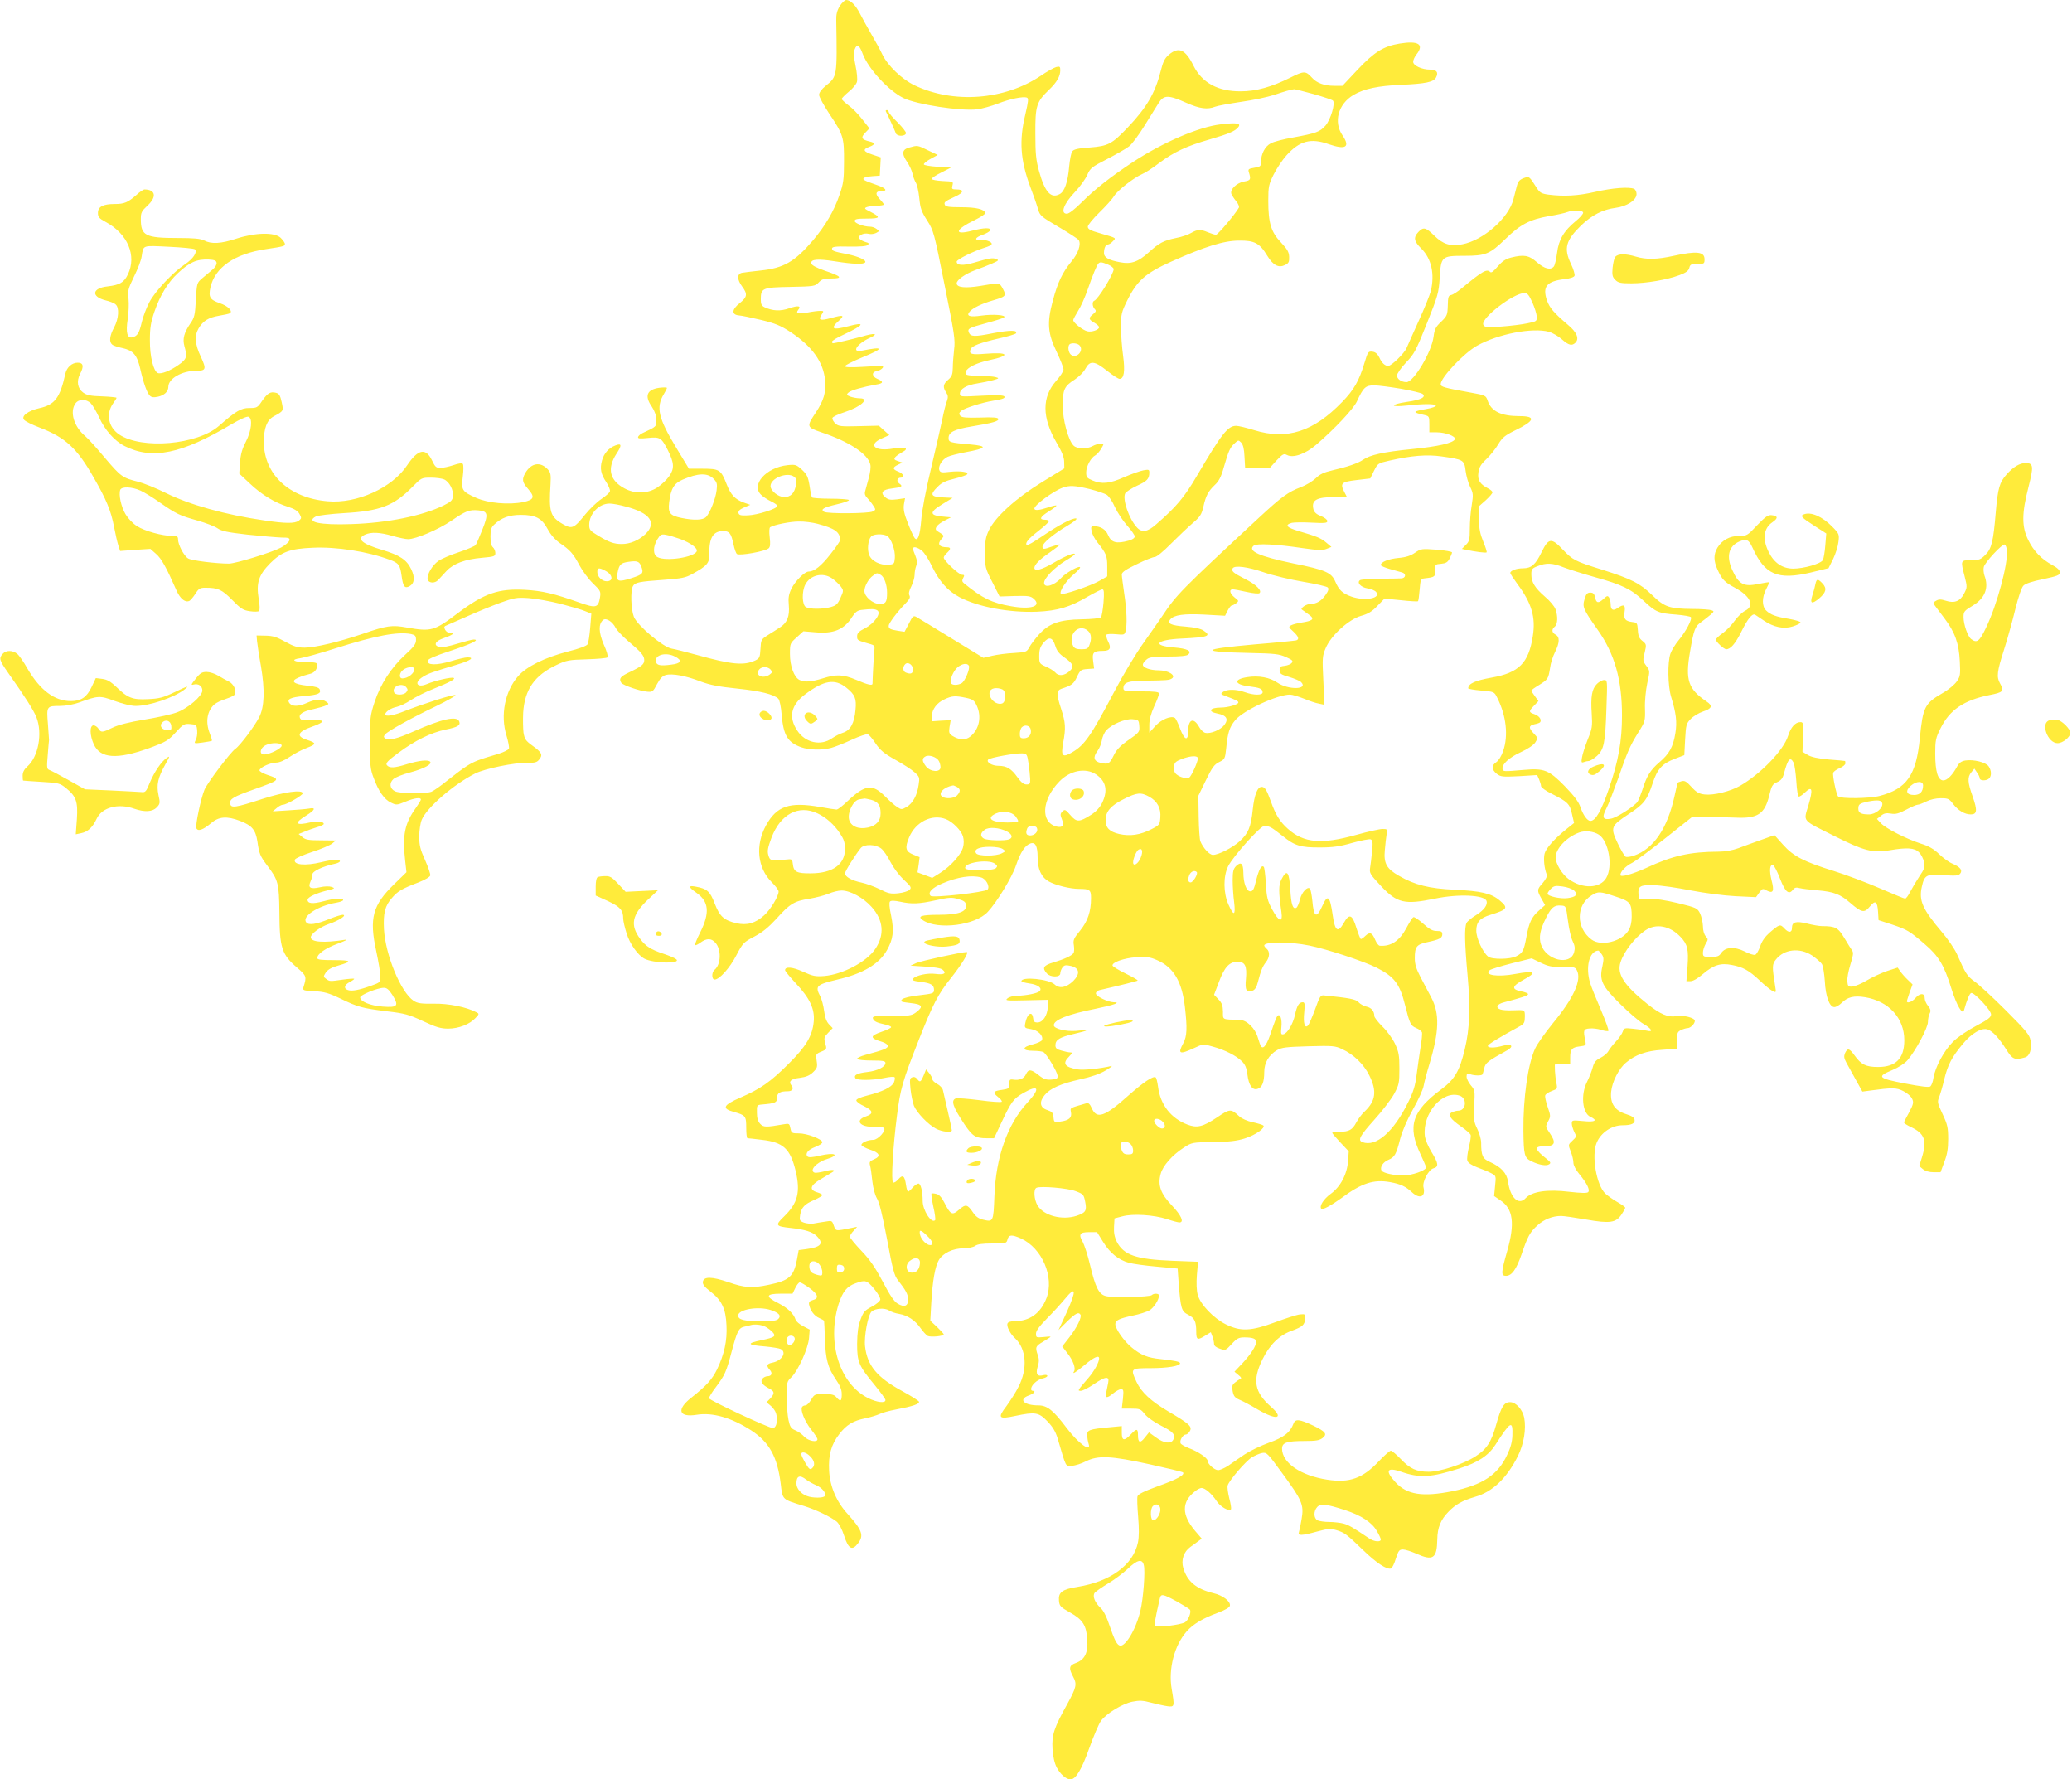 <?xml version="1.0" standalone="no"?>
<!DOCTYPE svg PUBLIC "-//W3C//DTD SVG 20010904//EN"
 "http://www.w3.org/TR/2001/REC-SVG-20010904/DTD/svg10.dtd">
<svg version="1.0" xmlns="http://www.w3.org/2000/svg"
 width="1280pt" height="1099pt" viewBox="0 0 1280 1099"
 preserveAspectRatio="xMidYMid meet">
<g transform="translate(0,1099) scale(0.1,-0.1)"
fill="#ffeb3b" stroke="none">
<path d="M5188 10953 c-17 -28 -23 -52 -22 -88 6 -349 6 -348 -65 -405 -26
-21 -41 -42 -41 -56 0 -12 29 -65 64 -118 86 -128 91 -146 90 -296 0 -109 -4
-135 -28 -204 -34 -100 -88 -191 -164 -281 -113 -132 -180 -171 -325 -186 -50
-5 -102 -12 -114 -14 -31 -7 -30 -42 2 -85 34 -46 32 -64 -15 -102 -50 -39
-52 -72 -5 -76 17 -1 78 -14 137 -28 87 -21 121 -35 182 -75 133 -88 203 -185
213 -298 7 -73 -8 -124 -56 -197 -60 -90 -60 -92 36 -125 169 -57 283 -132
299 -196 5 -17 0 -52 -10 -88 -9 -33 -19 -70 -22 -81 -4 -14 1 -28 14 -40 10
-11 27 -31 36 -46 17 -25 17 -27 -3 -37 -24 -13 -280 -15 -300 -2 -24 15 -4
27 78 46 44 10 78 22 75 27 -3 4 -54 8 -114 8 -60 0 -111 4 -114 8 -3 5 -10
37 -15 73 -9 54 -16 69 -47 98 -34 31 -40 33 -89 28 -133 -14 -229 -123 -162
-184 12 -12 39 -29 61 -40 21 -10 39 -22 38 -28 0 -17 -124 -56 -182 -58 -44
-2 -55 1 -58 15 -2 12 8 22 35 34 l38 16 -40 14 c-54 20 -80 47 -106 113 -35
90 -45 96 -147 96 l-86 0 -78 129 c-111 183 -127 250 -77 332 10 17 19 34 19
38 0 4 -21 4 -47 1 -77 -11 -93 -50 -46 -117 17 -26 27 -53 27 -80 1 -44 3
-42 -83 -82 -14 -6 -26 -17 -29 -24 -3 -11 9 -12 60 -7 75 8 84 2 123 -74 40
-79 42 -115 10 -161 -15 -22 -48 -53 -73 -70 -59 -39 -137 -42 -203 -7 -93 49
-110 123 -51 214 35 53 33 67 -6 52 -42 -16 -71 -49 -83 -93 -14 -50 -7 -85
27 -135 14 -22 24 -46 22 -55 -1 -8 -25 -29 -53 -48 -27 -18 -73 -62 -102 -98
-67 -84 -80 -89 -136 -57 -79 46 -87 75 -76 248 3 56 1 70 -16 89 -45 50 -102
42 -139 -20 -23 -40 -20 -58 14 -97 46 -52 41 -69 -27 -84 -90 -18 -217 -7
-291 26 -89 40 -93 47 -83 131 5 41 5 73 0 79 -6 6 -27 3 -58 -8 -27 -9 -63
-17 -80 -17 -27 0 -33 6 -53 48 -38 78 -86 68 -153 -32 -92 -139 -310 -238
-491 -222 -237 20 -394 166 -394 367 0 85 19 134 60 157 63 34 62 33 50 89 -9
41 -16 52 -35 57 -35 9 -52 -2 -86 -50 -28 -42 -32 -44 -79 -44 -51 0 -82 -18
-188 -111 -133 -116 -475 -146 -615 -53 -68 45 -84 128 -38 193 12 16 21 31
21 34 0 3 -40 7 -89 9 -72 2 -95 7 -118 24 -34 25 -41 69 -19 113 26 49 21 71
-14 71 -35 0 -67 -28 -76 -67 -33 -150 -65 -193 -161 -214 -70 -16 -114 -49
-94 -72 7 -9 49 -30 94 -47 160 -61 233 -128 335 -308 79 -137 108 -207 127
-308 8 -43 20 -94 26 -113 l11 -34 94 7 93 6 35 -31 c33 -28 64 -84 126 -225
22 -50 52 -76 78 -66 7 2 24 22 38 43 21 34 29 39 63 39 78 0 102 -11 166 -76
53 -54 67 -63 109 -69 26 -4 52 -3 56 1 6 6 5 37 -2 76 -16 98 0 147 71 219
71 71 122 90 263 96 145 7 339 -23 475 -74 56 -20 65 -33 74 -100 9 -66 19
-79 48 -64 32 18 36 54 11 106 -28 58 -70 86 -180 119 -125 37 -160 69 -105
94 38 17 91 15 170 -8 38 -11 81 -20 96 -20 48 0 187 59 268 114 89 61 110 69
166 64 60 -5 63 -23 25 -119 -18 -46 -37 -89 -42 -96 -5 -6 -51 -26 -102 -43
-50 -16 -108 -41 -127 -54 -38 -26 -73 -85 -67 -114 5 -24 44 -27 65 -4 10 11
33 36 52 56 42 45 114 72 219 81 77 7 82 9 82 30 0 12 -7 28 -15 35 -10 8 -15
31 -15 66 0 42 5 58 23 74 44 42 93 60 164 60 92 0 130 -20 167 -89 18 -34 45
-64 74 -85 64 -43 84 -66 122 -138 19 -35 56 -85 83 -111 46 -44 49 -51 44
-84 -11 -68 -24 -71 -129 -34 -155 55 -228 72 -333 78 -166 9 -253 -21 -417
-144 -145 -110 -164 -115 -313 -89 -94 17 -124 13 -275 -39 -144 -49 -294 -85
-358 -85 -43 0 -67 7 -119 36 -52 29 -76 37 -121 38 l-57 1 3 -35 c2 -19 12
-89 24 -154 25 -148 22 -251 -11 -316 -30 -58 -119 -176 -147 -195 -29 -19
-173 -210 -191 -253 -22 -53 -57 -218 -50 -237 9 -22 41 -11 91 31 48 41 97
45 179 14 73 -28 96 -55 107 -126 11 -77 16 -90 61 -150 68 -89 73 -110 75
-289 1 -219 14 -260 110 -342 58 -50 59 -55 39 -119 -6 -21 -3 -22 67 -26 60
-3 89 -11 160 -45 109 -53 135 -60 288 -79 111 -13 136 -20 224 -61 81 -38
110 -46 155 -46 64 0 134 27 169 66 23 24 23 26 5 35 -60 32 -172 55 -263 53
-79 -1 -100 2 -125 18 -79 53 -174 283 -183 442 -5 100 6 145 51 195 34 40 62
56 162 94 41 16 71 34 73 43 2 9 -13 52 -32 95 -30 66 -36 91 -36 146 0 37 7
83 15 102 31 76 198 220 331 287 60 30 241 67 321 66 47 -1 60 2 74 20 24 29
16 44 -41 85 -43 31 -49 41 -56 81 -3 26 -4 81 -2 123 9 143 70 231 206 295
61 29 77 32 187 35 66 2 124 7 128 12 5 4 -5 40 -23 79 -32 75 -34 127 -4 152
18 15 58 -10 78 -50 8 -15 43 -52 78 -82 79 -66 97 -88 98 -115 0 -27 -15 -39
-90 -75 -58 -27 -68 -40 -52 -66 9 -15 117 -52 161 -55 32 -3 36 1 60 47 19
35 34 51 54 56 40 11 126 -5 215 -40 60 -22 111 -32 228 -44 143 -15 222 -35
252 -62 8 -8 17 -49 21 -101 11 -126 37 -169 120 -199 51 -18 129 -19 186 -4
22 6 79 28 126 50 48 22 93 37 100 34 8 -3 30 -29 49 -58 28 -41 52 -61 120
-99 47 -26 100 -60 119 -77 32 -29 33 -33 26 -78 -9 -65 -36 -114 -74 -137
-30 -17 -33 -17 -59 0 -15 9 -48 39 -74 65 -79 79 -122 74 -230 -27 -31 -30
-62 -54 -70 -54 -7 0 -53 7 -103 16 -188 33 -267 6 -333 -114 -67 -123 -53
-261 34 -349 24 -24 44 -50 44 -59 0 -29 -49 -111 -89 -147 -54 -49 -106 -64
-172 -49 -77 18 -103 42 -134 122 -29 76 -47 91 -117 104 -48 9 -47 -2 3 -37
79 -55 86 -124 23 -249 -19 -38 -33 -72 -30 -75 3 -3 18 4 34 16 38 27 66 27
91 -1 38 -41 36 -135 -5 -168 -19 -16 -18 -60 1 -60 29 0 94 72 134 150 40 76
45 81 112 116 51 27 87 57 136 110 82 92 110 109 202 123 41 7 95 21 119 31
25 11 61 20 81 20 53 0 134 -44 185 -101 74 -82 82 -173 23 -260 -54 -80 -200
-157 -315 -167 -55 -4 -70 -1 -130 26 -65 30 -112 34 -112 10 0 -6 30 -42 66
-81 87 -92 118 -159 111 -236 -8 -88 -46 -153 -156 -262 -111 -111 -174 -155
-297 -208 -108 -47 -117 -68 -39 -89 71 -20 75 -25 75 -98 0 -35 3 -64 8 -64
4 0 44 -4 90 -10 131 -15 174 -55 207 -191 31 -131 14 -199 -71 -282 -57 -55
-54 -61 40 -71 90 -10 135 -24 162 -51 45 -45 26 -68 -66 -80 l-46 -6 -11 -60
c-20 -103 -47 -128 -173 -154 -103 -22 -151 -19 -250 16 -103 35 -153 36 -158
2 -2 -16 10 -31 47 -60 69 -53 95 -106 99 -209 5 -95 -14 -179 -58 -271 -31
-63 -65 -101 -160 -176 -93 -73 -77 -123 34 -105 98 16 215 -18 336 -96 112
-73 162 -162 183 -330 12 -101 6 -95 146 -138 70 -22 161 -65 200 -96 14 -12
33 -47 46 -88 26 -80 49 -93 84 -48 40 50 28 83 -64 185 -67 73 -108 168 -113
265 -5 97 12 161 63 227 44 57 85 82 160 97 33 7 72 19 87 26 15 8 62 21 105
29 101 19 145 34 140 48 -2 6 -48 35 -103 65 -156 85 -216 157 -230 276 -7 61
18 197 41 216 24 20 80 23 106 7 13 -9 42 -19 64 -22 52 -9 99 -40 132 -88 15
-21 35 -43 44 -48 19 -9 99 -2 99 10 0 3 -19 24 -41 45 l-42 39 6 109 c8 140
24 227 47 266 26 43 87 72 152 72 31 1 61 7 72 15 14 11 46 15 107 15 84 0 87
1 93 25 8 30 26 31 83 6 131 -60 207 -238 158 -368 -36 -94 -104 -143 -198
-143 -23 0 -40 -5 -43 -14 -7 -18 17 -65 46 -91 70 -64 80 -188 22 -300 -16
-33 -51 -87 -75 -120 -56 -73 -48 -82 55 -60 124 26 145 22 198 -33 34 -35 51
-64 64 -107 54 -184 47 -170 88 -168 21 1 60 14 87 28 75 37 153 34 394 -19
108 -24 201 -46 205 -50 14 -15 -38 -44 -157 -86 -85 -31 -121 -49 -124 -62
-3 -10 -1 -67 4 -125 6 -73 6 -124 -1 -159 -29 -139 -169 -242 -374 -275 -94
-15 -119 -33 -114 -86 3 -32 9 -39 68 -72 80 -45 101 -79 107 -169 5 -81 -16
-123 -71 -143 -42 -15 -45 -32 -16 -86 24 -45 20 -64 -37 -168 -82 -147 -96
-190 -91 -275 3 -49 12 -89 26 -116 21 -41 59 -74 85 -74 32 0 69 60 116 193
27 75 59 150 72 168 32 45 131 106 194 119 45 9 65 8 117 -6 35 -9 80 -19 101
-22 43 -5 44 -3 25 108 -21 122 17 268 92 353 40 46 99 81 193 116 46 17 73
33 75 44 5 26 -44 64 -101 77 -107 26 -162 72 -187 155 -15 50 3 102 44 131
15 11 37 26 48 35 l22 16 -42 49 c-83 99 -83 178 0 243 14 12 33 21 41 21 22
0 65 -38 92 -80 23 -36 79 -68 90 -51 2 5 -2 35 -11 67 -8 32 -13 68 -10 79 8
30 110 149 149 174 19 11 48 24 64 27 28 5 33 0 122 -122 125 -170 137 -197
122 -285 -6 -37 -14 -74 -17 -83 -8 -22 18 -21 113 5 66 18 82 19 117 9 53
-16 63 -24 165 -122 83 -81 150 -125 175 -115 6 3 20 30 29 61 16 49 21 56 44
56 14 0 51 -12 83 -26 103 -46 127 -30 129 89 1 72 21 121 69 170 43 45 86 69
164 92 109 31 196 115 265 252 37 75 52 166 39 237 -10 50 -51 96 -87 96 -38
0 -55 -28 -86 -138 -30 -109 -59 -153 -128 -197 -74 -48 -218 -95 -289 -95
-75 0 -115 18 -173 79 -27 28 -54 51 -61 51 -7 0 -41 -30 -75 -66 -99 -105
-180 -134 -317 -113 -165 25 -280 104 -280 192 0 37 29 47 140 47 71 0 92 4
111 19 30 24 18 39 -58 76 -85 40 -111 43 -122 13 -21 -56 -60 -86 -153 -119
-50 -18 -118 -51 -151 -73 -33 -23 -78 -53 -100 -69 -23 -15 -51 -27 -62 -27
-22 0 -65 38 -65 58 0 17 -59 57 -113 77 -27 10 -51 24 -54 31 -7 18 15 54 32
54 8 0 20 10 26 22 15 28 -5 45 -134 121 -107 63 -166 118 -196 182 -39 83
-37 85 87 85 105 0 182 13 182 30 0 10 -30 16 -120 26 -80 8 -121 24 -178 71
-48 39 -102 116 -102 145 0 23 24 35 110 53 40 8 85 23 101 32 27 16 59 66 59
92 0 13 -32 15 -45 2 -13 -12 -240 -17 -283 -6 -43 10 -65 53 -98 192 -14 60
-35 123 -45 142 -28 48 -19 61 39 61 l49 0 38 -61 c42 -68 94 -110 158 -128
24 -7 102 -18 173 -24 l129 -12 6 -85 c13 -163 17 -179 59 -200 40 -21 50 -41
50 -107 0 -49 8 -52 56 -22 l34 21 10 -27 c5 -14 10 -35 10 -45 0 -12 12 -22
36 -30 34 -12 36 -11 73 29 32 35 44 41 79 41 50 0 72 -8 72 -27 0 -26 -32
-76 -83 -131 l-51 -54 24 -20 c17 -13 21 -21 13 -25 -7 -2 -22 -12 -34 -22
-17 -14 -20 -23 -14 -54 6 -31 14 -40 44 -53 20 -8 70 -35 112 -60 116 -68
165 -57 80 18 -102 90 -115 164 -52 292 44 90 104 149 179 176 70 26 82 37 85
77 2 26 0 28 -32 25 -19 -2 -87 -24 -152 -48 -151 -56 -215 -59 -307 -13 -76
38 -157 123 -173 182 -7 26 -9 73 -5 123 l7 81 -158 6 c-225 9 -301 35 -344
118 -14 29 -19 55 -17 92 l3 52 50 13 c65 17 191 9 273 -17 35 -12 70 -21 78
-21 31 0 11 44 -45 103 -71 74 -90 127 -71 196 13 51 72 117 143 163 50 32 52
33 182 34 100 2 145 7 196 23 66 21 129 66 113 80 -5 4 -34 13 -66 20 -33 7
-67 22 -82 36 -52 48 -57 48 -137 -6 -88 -59 -124 -67 -183 -45 -103 39 -168
123 -182 234 -4 29 -10 55 -15 58 -16 10 -75 -30 -169 -113 -146 -131 -196
-148 -226 -76 -11 24 -20 33 -32 29 -107 -31 -101 -27 -96 -55 7 -34 -12 -51
-65 -58 -39 -5 -40 -5 -43 27 -2 27 -9 34 -38 44 -46 14 -52 51 -16 93 35 42
100 70 220 97 68 15 121 33 157 55 30 18 45 30 34 27 -69 -16 -171 -27 -207
-21 -82 14 -97 37 -53 80 20 21 21 25 7 25 -9 0 -34 5 -54 11 -30 8 -38 15
-38 33 0 34 26 50 113 70 42 10 77 19 77 21 0 3 -28 2 -62 -2 -63 -5 -138 13
-138 35 0 33 88 68 260 102 112 23 159 40 109 40 -36 1 -109 37 -109 54 0 9
10 18 23 21 135 31 231 55 235 59 2 3 -31 22 -74 43 -43 21 -79 43 -81 49 -6
20 71 47 147 52 63 4 85 1 128 -18 102 -44 154 -132 172 -290 15 -129 13 -180
-10 -223 -36 -66 -24 -72 65 -31 57 27 58 27 117 10 76 -21 145 -56 180 -91
20 -19 29 -41 34 -81 8 -67 31 -100 63 -89 28 8 41 42 41 104 0 57 28 105 79
135 29 17 58 20 195 24 150 4 164 3 208 -18 71 -33 133 -93 167 -162 48 -96
40 -158 -29 -223 -18 -16 -40 -47 -51 -67 -24 -46 -45 -58 -103 -58 -25 0 -46
-3 -46 -7 0 -3 23 -30 51 -60 l51 -54 -4 -58 c-6 -84 -47 -161 -108 -205 -44
-32 -72 -77 -57 -92 8 -8 64 23 122 65 126 94 201 118 302 100 66 -12 97 -27
136 -63 47 -44 85 -28 71 30 -9 34 31 110 61 118 34 9 32 30 -11 100 -21 34
-39 76 -42 101 -15 139 109 283 215 248 48 -16 41 -93 -9 -93 -11 0 -28 -5
-39 -10 -27 -15 -11 -40 56 -87 30 -21 57 -44 60 -52 3 -7 -2 -42 -11 -77 -8
-35 -13 -72 -9 -83 4 -13 27 -28 61 -41 31 -11 69 -27 86 -36 30 -16 31 -16
24 -79 l-6 -62 38 -26 c80 -52 92 -144 42 -317 -37 -130 -38 -150 -7 -150 36
0 64 39 96 131 38 112 52 139 100 182 40 36 92 57 145 57 17 0 85 -10 154 -22
148 -26 185 -20 219 31 13 19 23 37 23 42 0 4 -21 19 -47 34 -27 15 -60 39
-76 53 -55 52 -87 237 -53 315 26 62 93 107 159 107 55 0 78 11 75 33 -2 15
-17 25 -53 36 -70 22 -99 66 -92 138 6 62 48 144 92 180 56 48 125 73 223 79
l92 7 0 52 c0 46 3 53 25 63 14 7 32 12 40 12 18 0 45 27 45 45 0 19 -72 37
-114 29 -51 -9 -98 11 -179 75 -145 116 -190 186 -166 258 21 66 88 152 152
196 67 46 153 30 219 -40 43 -45 50 -77 43 -180 l-7 -93 25 0 c16 0 46 17 78
45 65 55 108 69 178 55 69 -13 105 -33 171 -95 30 -29 66 -58 79 -65 24 -12
24 -12 17 31 -19 120 -19 133 5 163 50 64 147 75 223 25 26 -18 53 -41 61 -53
7 -12 15 -59 18 -106 5 -96 29 -160 59 -160 11 0 31 12 45 26 36 36 76 46 144
35 147 -24 243 -129 243 -266 0 -112 -52 -165 -162 -165 -75 0 -105 15 -145
71 -33 45 -43 48 -59 15 -8 -20 -7 -31 8 -59 11 -19 37 -67 59 -107 l40 -72
45 6 c140 19 165 19 208 -3 24 -12 48 -33 54 -47 11 -22 8 -34 -17 -82 -17
-30 -31 -59 -33 -63 -2 -5 17 -18 43 -30 85 -40 100 -83 68 -187 l-17 -54 23
-19 c15 -12 39 -19 66 -19 l43 0 23 63 c18 46 24 82 24 142 0 70 -4 89 -34
153 -32 68 -34 76 -22 105 7 18 22 68 32 112 22 89 46 135 114 217 55 67 119
104 156 89 31 -12 68 -52 113 -123 38 -61 52 -67 115 -49 30 8 44 50 35 105
-6 34 -26 59 -153 186 -80 80 -168 161 -194 179 -46 34 -53 45 -109 171 -14
30 -55 91 -93 135 -118 139 -142 193 -123 277 16 74 29 81 134 73 76 -5 92 -4
103 9 17 21 1 41 -48 62 -20 8 -56 34 -81 58 -33 32 -63 50 -115 66 -89 29
-215 93 -246 126 l-24 26 24 19 c19 16 33 19 62 14 30 -5 48 0 94 24 32 17 64
31 72 31 8 0 31 9 53 20 24 12 59 20 89 20 46 0 52 -3 77 -36 31 -40 71 -64
109 -64 39 0 41 25 12 109 -32 89 -34 121 -9 151 l19 23 16 -24 c10 -13 17
-29 17 -36 0 -16 42 -17 58 -1 16 16 15 49 -3 75 -17 25 -93 44 -144 36 -24
-4 -38 -14 -50 -36 -29 -54 -62 -87 -86 -87 -33 0 -50 54 -50 165 0 82 3 97
33 157 56 113 143 173 301 205 87 17 94 24 66 73 -22 39 -18 73 25 207 22 68
53 181 70 251 18 73 39 135 50 145 11 12 56 27 121 40 90 19 104 25 104 42 0
14 -15 28 -48 46 -66 36 -113 84 -147 153 -41 82 -41 165 1 327 33 130 31 149
-18 149 -35 0 -75 -23 -116 -69 -45 -50 -55 -86 -68 -236 -15 -180 -26 -224
-64 -262 -29 -29 -39 -33 -89 -33 -65 0 -65 0 -39 -101 16 -63 16 -67 -3 -104
-24 -48 -60 -63 -114 -45 -29 9 -42 10 -59 0 -19 -10 -21 -14 -9 -29 7 -10 34
-46 60 -80 65 -85 90 -156 95 -266 4 -82 3 -93 -19 -124 -13 -19 -52 -52 -88
-72 -110 -64 -121 -85 -140 -278 -22 -229 -81 -313 -249 -357 -62 -16 -241
-18 -256 -3 -11 11 -36 132 -30 146 2 8 21 21 40 29 19 8 35 21 35 29 0 8 -1
15 -2 15 -2 1 -47 5 -100 9 -66 6 -109 15 -130 28 l-33 20 3 91 c3 86 2 92
-16 92 -31 0 -59 -31 -76 -85 -28 -89 -168 -234 -296 -308 -61 -35 -163 -60
-218 -54 -36 4 -52 13 -83 47 -31 34 -42 40 -61 35 -13 -4 -24 -8 -24 -9 -1 0
-9 -37 -19 -81 -44 -202 -130 -328 -252 -370 -21 -7 -44 -10 -51 -6 -7 4 -29
42 -49 84 -46 97 -42 106 70 180 93 61 113 87 147 191 28 86 59 120 135 149
l60 23 5 96 c5 90 7 99 34 127 16 17 51 38 78 47 54 18 60 35 21 61 -114 77
-133 133 -103 306 24 141 31 159 72 187 18 13 43 33 56 44 21 19 22 21 5 27
-10 4 -62 8 -116 8 -144 1 -175 12 -250 85 -75 73 -128 100 -308 157 -171 53
-183 60 -246 126 -69 73 -87 70 -129 -16 -38 -79 -64 -101 -116 -101 -40 0
-78 -14 -78 -29 0 -5 20 -35 44 -68 88 -118 114 -205 95 -323 -26 -166 -86
-225 -254 -255 -102 -18 -144 -37 -145 -66 0 -4 36 -10 80 -14 80 -7 81 -7 99
-44 56 -110 70 -235 37 -329 -10 -31 -28 -59 -42 -69 -31 -20 -30 -46 2 -72
25 -19 35 -20 138 -15 l112 7 12 -27 c6 -15 12 -33 12 -41 0 -8 28 -29 63 -46
103 -52 114 -63 128 -126 l13 -56 -45 -36 c-76 -61 -128 -119 -137 -153 -8
-31 -2 -91 13 -129 4 -11 -5 -29 -24 -52 -37 -41 -37 -47 -8 -98 l22 -39 -37
-33 c-46 -40 -62 -74 -78 -162 -16 -87 -23 -101 -63 -121 -37 -20 -151 -21
-174 -2 -34 28 -73 113 -73 160 0 53 22 78 88 98 106 33 112 42 55 90 -52 43
-115 57 -278 65 -155 7 -245 29 -343 86 -76 43 -95 77 -87 159 3 36 8 80 11
97 6 32 5 33 -26 33 -18 0 -92 -17 -164 -37 -212 -59 -321 -50 -420 38 -48 42
-76 87 -105 169 -26 72 -37 90 -57 90 -26 0 -45 -48 -55 -140 -11 -108 -27
-147 -81 -196 -44 -40 -131 -84 -165 -84 -22 0 -61 43 -78 85 -4 11 -9 79 -10
150 l-2 130 46 95 c39 80 52 98 82 113 35 17 37 20 44 85 9 97 21 132 55 173
49 61 261 159 339 159 14 0 53 -12 86 -25 33 -14 75 -28 94 -31 l33 -7 -7 150
c-7 141 -6 152 15 201 33 78 142 176 217 198 44 12 69 27 102 62 l44 45 101
-10 c55 -6 103 -9 106 -6 3 3 7 35 10 71 5 62 7 67 30 70 64 7 67 10 66 49 -1
37 0 38 37 41 29 3 40 9 52 32 8 16 15 33 15 38 0 5 -43 13 -96 17 -92 7 -96
6 -133 -19 -26 -18 -55 -28 -101 -32 -63 -6 -110 -25 -110 -44 0 -5 26 -16 58
-25 31 -9 65 -18 75 -21 25 -8 21 -34 -5 -36 -13 -1 -72 -2 -133 -2 -60 -1
-116 -5 -123 -9 -22 -15 4 -44 46 -51 22 -3 45 -13 53 -22 33 -39 -68 -58
-152 -29 -56 20 -77 40 -100 93 -24 56 -60 72 -259 112 -211 44 -285 77 -245
110 18 15 139 9 300 -15 98 -14 126 -15 150 -5 l30 12 -32 27 c-34 28 -55 37
-171 71 -74 22 -88 38 -41 51 13 3 68 4 122 1 82 -4 97 -3 97 10 0 8 -18 22
-40 31 -27 10 -41 23 -46 41 -14 57 18 76 132 76 l75 0 -16 31 c-28 54 -19 63
75 74 l85 10 23 47 c23 46 25 47 95 63 136 31 232 39 322 26 136 -19 141 -22
149 -89 4 -31 16 -75 28 -99 19 -39 20 -48 10 -112 -7 -38 -12 -104 -12 -146
0 -67 -3 -79 -24 -100 l-25 -25 22 -5 c63 -13 128 -22 131 -16 2 3 -7 33 -21
66 -19 46 -26 79 -27 139 l-1 78 43 38 c23 21 42 43 42 49 0 6 -12 17 -28 25
-50 26 -65 51 -59 97 4 32 15 51 49 83 24 23 57 64 73 91 25 42 42 56 103 86
124 60 133 89 29 89 -115 0 -175 30 -197 96 -11 31 -13 33 -103 49 -167 30
-187 36 -187 52 0 41 143 192 225 238 131 73 342 113 443 86 24 -7 60 -28 81
-47 42 -37 62 -42 84 -20 24 25 8 64 -46 109 -88 75 -114 105 -131 153 -28 84
-1 117 109 130 35 4 59 12 62 21 3 8 -7 41 -22 73 -46 96 -33 145 64 239 66
63 133 97 210 107 71 9 130 47 131 85 0 15 -7 29 -16 33 -33 13 -134 5 -239
-19 -109 -25 -193 -29 -290 -17 -42 6 -53 12 -72 42 -47 73 -45 72 -80 60 -26
-10 -35 -20 -43 -51 -5 -21 -15 -58 -21 -81 -30 -116 -187 -253 -316 -277 -73
-14 -118 0 -172 53 -53 52 -68 56 -99 23 -32 -34 -27 -58 18 -102 63 -62 84
-157 59 -263 -7 -26 -40 -108 -74 -182 -34 -74 -67 -150 -75 -168 -13 -33 -94
-112 -114 -112 -20 0 -40 18 -55 52 -12 23 -24 34 -43 36 -26 3 -28 -1 -49
-70 -33 -110 -65 -166 -138 -241 -177 -183 -340 -236 -542 -174 -48 15 -98 27
-112 27 -52 0 -89 -47 -243 -309 -78 -133 -127 -191 -250 -298 -55 -49 -90
-55 -121 -20 -49 53 -90 174 -72 210 6 10 39 31 73 47 62 28 76 42 76 82 0 18
-4 19 -37 13 -21 -4 -74 -23 -118 -42 -89 -40 -139 -45 -197 -20 -33 14 -38
20 -38 49 0 37 29 92 57 106 10 6 26 24 36 41 18 31 18 31 -5 31 -13 -1 -34
-7 -48 -15 -36 -20 -96 -19 -118 3 -33 33 -67 159 -67 248 0 97 10 119 73 159
26 17 56 46 67 67 28 53 56 50 134 -12 34 -27 69 -50 77 -50 28 0 35 47 22
143 -7 51 -13 131 -13 178 0 79 3 91 39 164 60 121 113 168 269 238 207 93
327 131 422 131 95 1 126 -15 174 -94 36 -59 70 -76 109 -57 23 11 27 19 26
50 -1 30 -11 47 -51 90 -61 64 -78 120 -78 257 0 88 3 101 33 162 18 36 53 89
79 118 81 90 150 109 260 70 106 -37 136 -19 87 53 -58 84 -27 195 68 251 66
38 151 56 293 62 152 7 201 17 216 45 17 32 4 49 -36 49 -51 0 -105 25 -105
48 0 11 9 31 20 45 50 63 13 87 -103 68 -101 -17 -156 -51 -262 -163 l-92 -98
-52 0 c-59 0 -107 17 -136 50 -39 43 -49 43 -133 1 -116 -58 -212 -85 -307
-85 -140 -1 -239 52 -292 158 -50 101 -91 119 -151 69 -27 -23 -37 -43 -53
-107 -34 -132 -86 -221 -202 -343 -98 -103 -121 -115 -235 -124 -72 -5 -99
-11 -108 -24 -7 -9 -15 -51 -19 -93 -8 -95 -28 -155 -59 -171 -54 -29 -91 12
-127 141 -19 69 -23 108 -23 233 -1 171 7 196 84 270 49 47 70 84 70 121 0 23
-3 25 -25 20 -14 -4 -58 -28 -97 -55 -223 -149 -537 -173 -778 -58 -78 37
-166 121 -200 192 -13 28 -44 84 -68 125 -24 41 -55 98 -69 125 -27 53 -58 84
-85 85 -9 0 -27 -17 -40 -37z m142 -297 c35 -91 157 -224 250 -271 80 -40 357
-83 458 -70 30 4 87 20 126 35 74 29 156 46 180 37 11 -5 9 -22 -10 -104 -39
-161 -31 -281 31 -448 19 -49 40 -110 47 -135 12 -42 18 -47 128 -112 63 -37
119 -73 124 -81 16 -25 -3 -82 -45 -132 -56 -68 -85 -129 -115 -242 -37 -137
-32 -201 24 -317 23 -48 42 -97 42 -108 0 -11 -20 -42 -45 -70 -89 -100 -89
-226 2 -382 33 -56 47 -90 47 -119 l1 -40 -140 -86 c-160 -99 -286 -213 -326
-296 -20 -42 -24 -65 -24 -141 0 -87 1 -93 45 -179 l45 -89 95 3 c85 2 97 0
118 -19 48 -45 -21 -66 -143 -44 -117 20 -176 49 -288 140 -14 11 -15 18 -7
34 9 16 8 20 -7 20 -19 0 -113 88 -113 106 0 6 9 19 20 29 25 23 25 35 1 35
-50 0 -63 20 -34 52 18 20 18 20 -27 48 -22 13 -3 40 46 65 l39 20 -35 3
c-100 7 -104 26 -17 79 l62 38 -62 3 c-74 4 -80 17 -30 66 24 25 50 37 105 50
40 10 75 22 77 27 10 14 -43 22 -106 15 -50 -6 -60 -5 -66 10 -9 24 17 66 50
82 16 8 65 20 111 29 132 24 141 38 31 48 -127 11 -135 13 -135 40 0 36 35 53
141 71 130 21 171 33 166 47 -3 9 -35 11 -113 8 -87 -2 -112 0 -122 11 -9 12
-8 18 6 30 18 17 129 52 197 63 62 10 76 16 69 27 -5 7 -50 9 -140 4 -130 -7
-134 -7 -134 13 0 29 41 53 108 63 31 5 75 14 97 20 38 11 39 12 15 19 -14 4
-59 7 -101 8 -80 1 -91 5 -82 27 9 25 68 53 142 69 138 29 124 52 -23 40 -85
-7 -102 -2 -90 28 8 21 59 40 176 67 54 12 100 26 104 31 13 21 -36 21 -142 1
-115 -23 -138 -22 -149 5 -9 24 0 28 110 58 55 15 104 30 108 35 16 14 -67 21
-138 11 -75 -11 -98 -3 -75 24 19 23 76 50 145 70 79 23 83 28 61 70 -22 40
-19 40 -140 19 -92 -15 -146 -10 -146 16 0 21 52 58 113 81 34 12 82 31 107
42 39 17 42 20 25 27 -23 9 -42 6 -137 -22 -68 -20 -108 -18 -108 6 0 13 102
64 172 86 21 6 40 15 43 20 9 14 -31 30 -64 28 -45 -4 -39 15 10 32 23 8 44
21 47 28 5 17 -40 16 -113 -3 -115 -30 -107 6 15 65 39 19 69 39 67 45 -8 23
-56 35 -148 35 -76 0 -98 3 -102 15 -7 16 -1 21 66 52 52 24 54 43 5 43 -27 0
-30 3 -24 25 6 24 5 24 -61 27 -38 2 -68 8 -67 13 0 6 27 24 60 40 l59 30 -83
5 c-45 3 -83 9 -85 15 -1 5 18 21 42 34 l44 24 -59 28 c-67 33 -66 32 -116 18
-46 -12 -50 -37 -13 -91 14 -21 28 -52 32 -70 3 -18 13 -43 20 -55 8 -12 18
-55 22 -96 6 -63 13 -83 48 -138 40 -63 43 -71 108 -398 61 -302 67 -341 59
-400 -4 -36 -8 -88 -8 -114 -1 -40 -6 -53 -28 -72 -32 -27 -35 -46 -13 -79 12
-18 13 -29 5 -52 -7 -16 -20 -69 -30 -119 -10 -49 -42 -187 -70 -305 -31 -130
-55 -254 -59 -313 -8 -95 -21 -132 -40 -111 -5 5 -24 45 -41 89 -25 62 -30 89
-26 119 l7 39 -49 -7 c-40 -5 -54 -3 -72 12 -35 28 -20 48 40 55 62 8 70 13
45 31 -19 14 -13 36 11 36 25 0 15 25 -16 37 -37 14 -38 26 -2 43 l27 13 -28
9 c-23 8 -26 12 -16 25 7 8 26 21 42 30 47 24 20 36 -54 23 -113 -21 -162 22
-72 62 l47 21 -33 29 -32 29 -124 -3 c-110 -3 -125 -1 -144 16 -12 11 -20 26
-19 34 2 8 36 24 77 37 99 32 157 85 92 85 -16 0 -42 5 -57 10 -24 9 -26 13
-13 25 13 14 92 36 172 50 45 7 47 18 7 35 -35 15 -37 43 -3 48 12 2 27 10 35
19 11 14 1 15 -110 8 -81 -5 -122 -4 -122 3 0 6 47 30 105 54 139 57 138 70
-2 42 -66 -13 -29 43 52 80 57 27 28 31 -52 7 -58 -16 -164 -41 -178 -41 -3 0
-5 5 -5 10 0 6 33 26 73 44 126 59 138 81 27 51 -98 -26 -114 -16 -57 35 37
34 28 37 -52 15 -64 -17 -78 -12 -56 21 15 23 15 24 -8 24 -14 0 -48 -4 -77
-10 -58 -11 -77 -6 -59 16 21 25 0 29 -55 10 -55 -19 -101 -17 -152 6 -19 9
-24 19 -24 48 0 71 9 75 182 78 147 3 154 4 176 28 19 20 32 24 79 24 73 0 61
14 -44 49 -51 18 -79 33 -81 44 -5 26 37 30 146 13 113 -18 178 -20 187 -6 8
13 -41 36 -110 50 -86 17 -95 20 -95 35 0 11 21 14 104 12 70 -1 109 2 117 10
9 9 6 13 -14 18 -14 4 -31 13 -37 20 -15 18 23 39 56 31 13 -4 34 -1 46 5 21
11 21 12 3 25 -10 8 -28 14 -39 14 -40 0 -96 21 -96 35 0 12 16 15 76 15 83 0
87 8 21 42 -37 18 -40 22 -22 29 11 4 39 8 63 8 23 1 42 4 42 8 0 4 -12 19
-26 34 -29 31 -25 49 12 49 39 0 28 17 -23 35 -86 30 -96 36 -87 45 5 5 29 10
54 12 l45 3 3 57 3 56 -51 17 c-57 19 -63 32 -20 48 37 14 38 25 3 33 -51 12
-57 24 -28 54 l26 27 -45 57 c-24 31 -62 70 -85 86 -22 17 -41 34 -41 39 0 5
20 25 44 45 24 19 47 47 50 61 4 14 0 59 -9 100 -11 53 -12 81 -5 100 14 37
29 28 50 -29z m2785 -247 c60 -17 114 -35 119 -40 17 -15 -14 -118 -45 -154
-35 -40 -59 -48 -200 -74 -58 -10 -121 -26 -138 -36 -36 -18 -61 -66 -61 -115
0 -27 -4 -30 -41 -36 -36 -6 -40 -9 -34 -28 14 -45 11 -50 -29 -57 -46 -8 -89
-49 -79 -77 4 -9 17 -30 30 -45 13 -16 20 -34 16 -40 -23 -41 -130 -167 -141
-167 -7 0 -29 7 -49 15 -47 20 -65 19 -105 -4 -18 -11 -60 -25 -93 -31 -77
-16 -104 -30 -170 -90 -63 -57 -108 -73 -174 -60 -72 13 -101 30 -101 56 0 32
10 54 25 54 6 0 20 9 30 20 20 22 27 18 -82 50 -57 16 -73 25 -73 40 0 10 32
49 71 87 38 37 80 83 91 102 23 36 123 114 174 136 18 7 66 38 106 69 90 67
168 104 311 145 116 34 156 50 176 75 21 25 -8 30 -108 18 -136 -16 -356 -111
-541 -232 -139 -92 -237 -169 -317 -249 -43 -43 -79 -71 -92 -71 -43 0 -20 62
53 138 29 31 62 77 73 102 18 42 28 49 123 98 56 29 117 64 135 78 17 13 60
70 95 127 35 56 74 119 87 140 33 52 60 52 174 1 79 -35 128 -42 176 -23 15 6
87 19 160 30 73 10 165 30 205 43 68 23 100 32 123 35 5 0 59 -13 120 -30z
m1665 -733 c0 -8 -21 -32 -46 -52 -73 -60 -105 -114 -115 -196 -5 -39 -14 -77
-20 -84 -20 -24 -57 -15 -104 26 -51 44 -80 49 -161 29 -34 -9 -54 -23 -82
-55 -24 -29 -39 -41 -46 -34 -21 21 -46 7 -177 -101 -24 -20 -53 -39 -64 -41
-17 -3 -20 -12 -21 -65 -2 -58 -4 -64 -41 -100 -34 -32 -41 -46 -47 -93 -12
-94 -123 -280 -167 -280 -32 0 -59 19 -59 41 0 11 25 47 55 79 51 53 62 73
129 241 69 173 74 190 80 284 8 132 12 135 152 135 132 0 157 10 254 104 92
90 150 120 268 141 51 8 102 20 114 25 38 15 98 12 98 -4z m-2935 -320 c19 -8
35 -21 35 -28 -1 -31 -97 -188 -121 -196 -13 -5 -11 -36 4 -51 10 -10 8 -16
-10 -31 -30 -24 -29 -32 7 -53 17 -10 30 -22 30 -28 0 -16 -47 -32 -73 -25
-29 7 -87 53 -87 69 0 5 14 31 30 57 17 26 43 85 59 131 33 95 56 150 67 162
10 10 20 9 59 -7z m2621 -233 c14 -32 27 -71 27 -88 2 -29 0 -30 -58 -42 -33
-7 -106 -16 -162 -20 -94 -5 -103 -4 -110 12 -15 40 187 195 254 195 19 0 28
-11 49 -57z m-2798 -265 c32 -32 -18 -87 -53 -58 -15 13 -20 51 -8 63 11 11
48 8 61 -5z m1987 -269 c66 -12 126 -26 133 -32 24 -19 -10 -37 -96 -49 -106
-16 -109 -34 -4 -23 109 12 176 12 182 0 2 -6 -24 -15 -58 -21 -89 -16 -90
-20 -9 -38 25 -6 27 -10 27 -56 l0 -50 45 0 c54 0 118 -24 113 -42 -8 -24
-104 -46 -268 -62 -173 -17 -258 -36 -300 -66 -30 -21 -97 -44 -189 -65 -52
-12 -78 -24 -103 -49 -19 -18 -60 -43 -92 -55 -78 -29 -120 -60 -256 -186
-490 -455 -513 -479 -600 -610 -18 -27 -71 -102 -116 -166 -46 -64 -127 -199
-180 -300 -145 -275 -183 -330 -260 -375 -61 -36 -71 -25 -56 59 17 93 15 123
-14 213 -28 84 -27 110 3 120 64 21 75 29 96 73 20 43 25 46 64 49 l42 3 -6
46 c-7 53 2 63 60 63 45 0 54 17 32 59 -9 18 -13 36 -10 41 3 4 29 6 59 3 50
-5 53 -4 59 18 11 40 8 128 -8 233 -8 55 -15 108 -15 118 0 14 25 31 92 63 50
25 101 45 112 45 11 0 53 34 101 83 45 45 105 102 134 127 45 38 54 53 65 100
15 68 30 96 71 135 24 22 39 50 54 105 31 106 39 125 67 151 23 22 25 22 41 6
12 -12 19 -39 21 -87 l4 -70 76 0 76 0 42 46 c38 40 45 44 64 34 39 -21 115 6
182 64 115 99 229 221 250 266 40 87 54 100 106 100 26 0 101 -10 167 -21z
m-8094 -90 c12 -12 34 -50 51 -86 35 -78 96 -147 158 -178 170 -86 352 -49
662 136 50 29 94 49 103 45 27 -10 19 -86 -16 -154 -23 -44 -33 -79 -36 -129
l-5 -68 65 -61 c74 -70 155 -119 236 -144 40 -13 60 -25 71 -44 14 -25 13 -28
-4 -42 -25 -18 -82 -18 -215 2 -240 35 -459 96 -606 169 -60 30 -138 61 -173
70 -96 24 -105 31 -203 146 -50 60 -105 121 -122 135 -70 58 -98 150 -61 202
20 29 67 29 95 1z m3846 -465 c22 -22 25 -32 20 -72 -6 -52 -40 -137 -64 -164
-19 -21 -76 -23 -153 -7 -72 15 -84 30 -76 97 10 84 30 117 84 140 96 41 152
42 189 6z m498 12 c14 -10 17 -21 12 -51 -8 -50 -32 -75 -72 -75 -37 0 -85 39
-85 68 0 48 102 89 145 58z m-2161 -17 c32 -15 59 -66 54 -104 -2 -25 -12 -34
-58 -57 -131 -64 -346 -108 -570 -115 -195 -7 -284 13 -219 47 11 6 90 16 175
21 224 13 307 45 424 164 53 54 55 55 112 55 31 0 68 -5 82 -11z m3986 -59
c47 -12 95 -28 107 -36 13 -8 36 -42 51 -77 16 -34 50 -85 75 -113 26 -29 47
-59 47 -67 0 -10 -15 -20 -37 -26 -76 -21 -108 -13 -128 35 -14 34 -46 54 -87
54 -18 0 -20 -4 -14 -32 3 -17 19 -47 34 -66 56 -70 62 -85 62 -149 l0 -63
-49 -28 c-54 -31 -227 -89 -237 -80 -13 13 31 80 78 120 28 23 46 44 39 46
-15 5 -90 -39 -116 -68 -42 -47 -105 -65 -105 -30 0 29 63 94 131 136 33 19
59 38 59 41 0 13 -61 -12 -131 -53 -75 -44 -119 -55 -119 -31 1 20 32 52 98
97 34 24 61 45 59 47 -2 2 -23 -4 -47 -12 -52 -19 -60 -19 -60 -1 0 21 68 78
151 127 44 26 67 45 57 47 -23 4 -107 -40 -211 -111 -48 -33 -90 -57 -94 -54
-12 13 8 38 71 87 37 29 66 56 66 61 0 5 -11 9 -25 9 -38 0 -30 18 25 52 28
17 48 33 46 36 -3 2 -26 -3 -52 -12 -53 -18 -84 -21 -84 -7 0 22 117 108 175
129 44 15 71 14 165 -8z m-5862 -10 c24 -11 78 -44 120 -74 101 -70 121 -80
232 -111 52 -15 107 -36 124 -48 24 -17 61 -25 185 -39 86 -9 180 -17 209 -18
45 0 53 -3 50 -17 -2 -10 -25 -30 -52 -45 -57 -30 -278 -98 -321 -99 -81 0
-233 19 -253 32 -26 16 -62 85 -62 117 0 19 -6 22 -36 22 -61 0 -170 30 -217
60 -27 17 -56 48 -72 75 -27 46 -43 120 -32 150 9 21 72 19 125 -5z m2999 -99
c149 -39 192 -99 121 -169 -41 -39 -95 -62 -147 -62 -48 0 -80 11 -148 53 -47
28 -53 35 -53 65 0 69 60 132 126 132 17 0 62 -8 101 -19z m1183 -106 c109
-29 139 -51 140 -101 0 -6 -27 -46 -60 -87 -57 -73 -100 -107 -134 -107 -25 0
-83 -58 -107 -106 -17 -36 -20 -57 -16 -102 6 -69 -10 -109 -56 -138 -17 -11
-51 -33 -74 -47 -41 -26 -42 -29 -45 -84 -3 -53 -6 -59 -32 -72 -70 -33 -145
-26 -361 34 -66 18 -136 36 -156 39 -53 9 -211 142 -233 196 -18 45 -22 161
-6 190 13 23 37 28 192 39 109 8 134 13 175 36 91 50 106 67 105 122 -2 101
23 143 86 143 38 0 49 -14 63 -81 6 -30 16 -57 22 -61 18 -11 171 16 195 35
10 8 12 26 7 68 -4 34 -3 59 3 63 25 15 123 35 177 35 33 1 85 -6 115 -14z
m-848 -94 c68 -26 109 -57 102 -76 -15 -37 -190 -64 -242 -36 -29 15 -29 64
-1 110 18 29 24 33 52 28 18 -3 58 -15 89 -26z m1278 19 c25 -14 52 -89 48
-136 -3 -37 -5 -39 -40 -42 -50 -4 -103 22 -118 59 -14 32 -8 93 11 115 13 16
72 19 99 4z m6918 -88 c8 -82 -60 -335 -129 -479 -41 -85 -56 -97 -92 -70 -21
16 -47 90 -47 136 0 33 4 39 56 70 77 46 102 111 73 187 -5 16 -7 39 -4 52 7
29 114 144 129 139 6 -2 12 -18 14 -35z m-6703 -3 c15 -12 43 -55 62 -96 46
-94 97 -152 170 -191 116 -61 309 -97 481 -90 126 6 201 28 313 94 42 24 82
44 89 44 10 0 12 -18 7 -82 -4 -45 -11 -86 -16 -91 -6 -6 -59 -11 -118 -12
-138 -2 -202 -25 -264 -93 -24 -27 -51 -62 -60 -79 -16 -30 -20 -31 -95 -36
-44 -2 -104 -10 -134 -17 l-55 -13 -198 121 c-109 67 -206 126 -217 132 -17 9
-23 4 -45 -41 l-27 -51 -40 6 c-49 8 -58 13 -58 31 0 15 51 84 101 135 28 28
34 41 27 53 -6 11 -2 29 12 56 11 22 20 54 20 70 0 16 4 41 10 56 7 19 6 35
-5 62 -8 19 -15 39 -15 44 0 16 27 10 55 -12z m-1734 -96 c17 -44 11 -51 -61
-74 -81 -26 -95 -21 -85 33 10 51 19 61 67 68 54 8 67 3 79 -27z m5701 -8 c35
-13 121 -40 192 -60 166 -46 224 -74 300 -146 75 -70 92 -77 202 -85 47 -4 87
-11 90 -16 8 -13 -31 -88 -75 -141 -22 -26 -45 -64 -52 -85 -18 -53 -16 -196
4 -264 32 -105 38 -157 27 -225 -14 -87 -38 -129 -99 -181 -55 -47 -79 -85
-106 -173 -10 -30 -23 -62 -29 -71 -21 -29 -129 -98 -163 -104 -51 -10 -59 6
-30 62 14 27 45 108 71 180 59 170 74 205 126 289 43 68 44 72 42 149 -2 44 5
113 14 156 17 77 17 77 -6 108 -21 28 -22 34 -10 81 12 50 11 52 -13 72 -20
15 -27 30 -29 67 -3 44 -5 47 -33 50 -46 6 -56 19 -49 63 7 44 -5 50 -44 23
-27 -19 -42 -11 -42 24 0 15 -5 34 -10 42 -8 12 -13 11 -33 -8 -32 -30 -46
-28 -53 8 -5 23 -12 30 -30 30 -18 0 -26 -8 -35 -40 -15 -49 -9 -62 81 -190
105 -149 150 -308 150 -529 0 -159 -22 -280 -80 -450 -47 -138 -83 -201 -115
-201 -19 0 -44 34 -61 83 -11 34 -39 71 -97 131 -98 100 -127 112 -252 101
-129 -11 -129 -11 -133 6 -5 28 40 70 112 103 44 20 79 44 90 60 18 28 17 28
-8 55 -34 35 -33 50 4 58 17 3 33 9 35 13 10 16 -7 39 -36 49 -36 12 -36 18
-2 53 l27 28 -22 30 c-12 16 -22 32 -22 35 0 3 22 19 49 35 54 34 56 37 67
106 3 27 17 70 30 96 29 58 31 94 4 108 -24 13 -26 33 -5 50 18 15 20 64 4
108 -6 17 -35 52 -65 77 -62 54 -84 89 -84 138 0 31 4 37 38 50 53 22 93 21
164 -8z m-1854 -30 c55 -19 164 -45 242 -58 78 -13 146 -29 152 -35 8 -8 5
-21 -13 -46 -25 -37 -56 -56 -93 -56 -12 0 -31 -7 -42 -15 -18 -15 -19 -16 0
-28 10 -7 28 -20 40 -29 27 -22 13 -33 -53 -43 -25 -4 -54 -11 -65 -17 -17 -9
-16 -12 13 -38 33 -31 39 -48 19 -55 -7 -2 -123 -14 -258 -25 -338 -30 -346
-46 -25 -53 149 -3 176 -6 219 -25 40 -18 46 -24 36 -36 -6 -8 -26 -16 -43
-18 -26 -2 -32 -7 -32 -27 0 -22 8 -27 59 -42 33 -10 66 -24 74 -32 46 -47
-80 -49 -147 -3 -46 32 -116 45 -185 34 -88 -13 -82 -46 10 -57 66 -8 84 -15
84 -37 0 -19 -55 -19 -110 1 -53 19 -110 19 -134 2 -17 -13 -16 -14 15 -26 70
-26 79 -31 79 -40 0 -12 -64 -31 -107 -31 -70 0 -85 -25 -22 -37 56 -11 70
-34 43 -70 -23 -31 -87 -57 -119 -49 -11 3 -28 19 -37 36 -35 62 -68 48 -68
-27 0 -63 -23 -55 -50 17 -12 33 -27 63 -32 66 -24 15 -83 -9 -120 -49 l-38
-42 0 48 c0 31 10 70 30 114 17 36 30 72 30 79 0 11 -24 14 -110 14 -101 0
-110 2 -110 19 0 36 28 46 134 47 139 2 149 3 166 14 27 19 -24 50 -81 50 -53
0 -99 16 -99 35 0 7 9 20 21 30 17 16 37 19 134 20 77 0 118 4 126 13 23 22
-7 36 -87 43 -142 11 -113 48 44 55 167 8 188 16 136 50 -16 11 -58 20 -110
24 -91 7 -116 19 -94 45 23 27 83 36 213 29 l125 -7 16 32 c9 17 20 31 24 31
5 0 17 6 28 14 18 14 18 15 -9 36 -30 24 -36 50 -11 50 8 0 47 -7 86 -16 41
-9 74 -12 79 -7 16 16 -21 53 -91 88 -71 36 -85 48 -75 65 12 20 94 9 193 -25z
m-4069 10 c47 -24 52 -65 9 -65 -29 0 -58 28 -58 57 0 27 10 29 49 8z m1701
-25 c22 -12 40 -61 40 -111 0 -58 -8 -69 -47 -69 -40 0 -93 45 -93 80 0 29 26
76 52 94 27 19 24 19 48 6z m-300 -22 c18 -13 42 -35 53 -49 19 -26 19 -27 -1
-72 -17 -38 -27 -47 -59 -56 -49 -14 -129 -14 -154 -1 -24 13 -27 96 -4 140
31 59 108 77 165 38z m-1678 -157 c65 -17 134 -37 154 -46 l37 -15 -7 -87 c-4
-48 -11 -94 -16 -102 -5 -10 -53 -28 -122 -45 -145 -38 -254 -92 -307 -152
-82 -93 -111 -242 -72 -367 11 -37 18 -73 15 -81 -3 -7 -31 -21 -62 -31 -129
-38 -151 -47 -198 -76 -27 -17 -81 -58 -121 -90 -39 -32 -83 -63 -98 -69 -37
-14 -195 -12 -225 3 -32 16 -37 50 -10 75 12 11 59 30 106 42 85 23 136 51
121 66 -13 13 -69 7 -141 -15 -80 -25 -109 -26 -126 -7 -9 12 3 26 72 77 101
75 200 124 291 143 75 15 93 26 84 50 -14 37 -107 16 -283 -62 -101 -45 -152
-57 -173 -43 -12 8 -12 12 -2 25 18 21 155 98 316 175 72 35 124 65 118 68
-14 5 -190 -51 -311 -98 -72 -29 -122 -37 -122 -21 0 16 35 39 70 46 19 4 59
22 88 42 29 19 90 50 136 68 107 43 141 62 129 69 -12 7 -114 -16 -166 -38
-62 -26 -82 10 -24 45 33 21 60 30 210 75 84 25 112 45 64 45 -13 0 -59 -11
-103 -24 -87 -26 -147 -25 -142 3 2 11 45 30 140 61 131 43 186 70 144 70 -10
0 -56 -12 -102 -26 -52 -16 -93 -24 -109 -20 -40 10 -27 37 27 55 54 19 70 31
40 31 -12 0 -26 9 -32 20 -9 17 -7 22 12 29 13 5 70 31 128 56 58 26 148 63
200 82 87 31 102 34 175 29 44 -3 133 -19 197 -35z m1958 -41 c26 -17 -18 -80
-76 -110 -39 -20 -49 -30 -49 -50 0 -25 0 -25 85 -49 19 -5 24 -12 22 -31 -3
-19 -11 -165 -12 -212 0 -14 -28 -8 -98 22 -83 35 -124 37 -210 10 -72 -22
-114 -25 -144 -9 -33 17 -58 86 -58 160 0 65 1 66 42 103 l41 37 71 -6 c116
-11 181 16 231 96 19 29 32 39 57 42 61 7 83 7 98 -3z m1302 -127 c20 -18 23
-49 8 -87 -8 -22 -16 -26 -49 -26 -30 0 -43 5 -51 19 -37 71 35 145 92 94z
m-4183 -19 c26 -6 31 -11 31 -37 0 -24 -13 -42 -67 -91 -87 -80 -153 -182
-189 -292 -27 -83 -29 -99 -29 -249 0 -141 3 -167 23 -219 30 -82 66 -134 107
-153 33 -16 37 -16 88 5 54 23 97 29 97 14 0 -5 -14 -28 -31 -52 -69 -95 -84
-169 -66 -326 l8 -71 -76 -74 c-133 -129 -155 -210 -111 -412 14 -65 26 -136
26 -157 0 -37 -1 -38 -57 -58 -75 -27 -118 -35 -143 -27 -29 9 -24 32 11 50
17 9 29 18 27 20 -2 2 -33 0 -68 -5 -84 -12 -83 -12 -105 4 -18 13 -18 15 -2
40 12 17 35 31 75 42 91 26 85 34 -26 34 -78 0 -102 3 -102 13 0 25 49 60 127
89 43 16 64 26 46 24 -131 -21 -213 -15 -213 15 0 22 58 64 111 82 63 21 116
56 86 57 -9 0 -45 -11 -80 -25 -83 -34 -130 -41 -145 -22 -30 36 72 103 186
122 23 4 42 11 42 16 0 14 -55 11 -124 -8 -65 -17 -96 -14 -96 10 0 16 54 41
124 58 45 11 47 13 26 21 -15 5 -44 5 -74 -2 -59 -13 -75 -3 -58 35 7 14 12
34 12 45 0 19 63 49 138 65 17 3 32 11 32 16 0 13 -46 11 -115 -6 -100 -24
-175 -17 -163 16 3 8 51 29 106 47 56 18 111 42 124 52 l23 19 -91 1 c-76 0
-96 3 -115 19 l-24 20 35 14 c19 8 54 21 78 28 23 6 42 16 42 20 0 15 -38 19
-81 10 -94 -22 -105 -6 -29 41 58 36 64 53 18 44 -18 -3 -76 -8 -128 -11 l-95
-6 24 20 c13 12 31 21 40 21 21 0 121 58 121 70 0 25 -115 9 -248 -34 -169
-55 -196 -59 -200 -29 -4 29 19 42 148 88 163 58 166 61 79 90 -27 9 -48 22
-46 28 5 19 69 47 103 47 20 0 51 13 83 35 28 19 76 45 107 56 60 23 60 30 2
49 -71 22 -61 50 30 82 37 12 66 28 64 33 -1 6 -30 9 -67 7 -54 -3 -66 -1 -72
14 -9 23 18 41 86 55 31 7 65 17 75 22 19 9 19 10 1 23 -26 19 -65 17 -116 -6
-53 -24 -92 -25 -109 -5 -22 26 3 39 91 46 85 8 104 16 94 41 -5 12 -26 18
-75 23 -87 9 -109 28 -56 50 21 9 50 18 67 22 30 6 49 28 49 57 0 13 -13 16
-62 16 -83 0 -109 16 -42 25 27 4 123 31 214 60 248 79 386 105 469 89z m3980
-72 c9 -31 24 -50 56 -72 56 -39 63 -59 30 -87 -31 -27 -67 -30 -86 -6 -8 9
-33 25 -56 35 -42 19 -43 20 -43 68 0 38 6 55 26 80 34 40 56 35 73 -18z
m-2349 -67 c47 -24 38 -43 -24 -50 -68 -9 -90 -4 -94 19 -8 42 62 60 118 31z
m1470 -80 c0 -25 -13 -31 -44 -19 -19 7 -21 35 -4 52 17 17 48 -4 48 -33z
m345 24 c10 -16 -24 -98 -45 -109 -24 -13 -57 -13 -65 0 -11 17 15 79 42 100
28 22 58 26 68 9z m-3425 -21 c0 -27 -41 -58 -74 -58 -24 0 -19 37 6 54 27 19
68 21 68 4z m2201 -4 c11 -14 10 -18 -6 -30 -41 -30 -95 -5 -65 31 16 20 54
19 71 -1z m467 -111 c54 -43 64 -68 57 -137 -7 -82 -31 -126 -76 -141 -20 -6
-50 -22 -68 -34 -70 -50 -166 -29 -216 47 -55 83 -39 157 48 223 117 88 184
99 255 42z m-2718 2 c10 -12 10 -18 0 -30 -16 -20 -69 -20 -76 0 -14 36 50 62
76 30z m3688 -17 c20 -20 15 -76 -8 -83 -24 -8 -56 9 -70 36 -18 33 -3 59 34
59 17 0 37 -5 44 -12z m-230 -48 c41 -9 51 -16 65 -46 33 -69 17 -149 -40
-194 -29 -23 -68 -21 -111 6 -19 13 -21 20 -16 55 l7 41 -59 -3 -59 -4 1 31
c2 44 32 84 79 105 47 22 66 23 133 9z m1070 -172 c3 -40 3 -40 -80 -98 -39
-28 -63 -54 -78 -86 -26 -52 -32 -56 -80 -46 -43 10 -50 34 -20 74 12 16 24
46 27 66 3 20 15 48 27 61 33 37 115 72 161 69 38 -3 40 -5 43 -40z m-670 -26
c5 -30 -14 -52 -44 -52 -20 0 -24 5 -24 28 0 15 6 34 12 40 20 20 53 10 56
-16z m-4628 -97 c0 -18 -73 -54 -108 -55 -32 0 -26 40 8 57 37 19 100 17 100
-2z m4614 -110 c5 -33 9 -76 10 -95 1 -31 -2 -35 -23 -35 -17 0 -33 13 -56 45
-37 52 -66 70 -116 70 -41 0 -79 23 -64 39 12 12 167 40 210 38 29 -2 30 -5
39 -62z m-554 15 c6 -10 10 -28 10 -39 0 -33 -62 -29 -89 5 -25 32 -27 50 -4
62 22 13 70 -4 83 -28z m1600 16 c0 -22 -40 -110 -53 -118 -16 -10 -58 1 -80
20 -12 10 -17 27 -15 46 3 26 10 33 48 48 56 21 100 23 100 4z m3680 -26 c6
-11 13 -62 17 -115 3 -55 10 -95 16 -95 6 0 24 12 39 27 43 41 49 19 20 -80
-31 -105 -46 -87 163 -192 179 -90 235 -104 335 -87 111 19 157 16 185 -12 13
-13 27 -40 31 -61 6 -31 2 -43 -29 -88 -19 -29 -44 -71 -56 -94 -12 -24 -26
-43 -32 -43 -6 0 -76 29 -157 64 -81 35 -208 83 -282 106 -186 58 -251 91
-315 163 l-53 59 -84 -30 c-45 -16 -109 -39 -140 -51 -36 -13 -82 -21 -120
-21 -178 -1 -284 -24 -449 -101 -89 -40 -159 -59 -159 -43 0 21 34 56 73 75
23 12 116 81 206 153 l165 131 90 -1 c50 0 132 -2 181 -4 134 -6 177 23 205
138 14 59 20 69 48 81 25 11 35 24 43 55 24 89 38 105 59 66z m-4309 -73 c62
-42 74 -99 38 -175 -15 -30 -37 -54 -68 -74 -74 -47 -90 -47 -128 -3 -31 36
-35 38 -50 23 -14 -14 -14 -21 -3 -48 16 -38 4 -54 -33 -45 -101 26 -92 166
18 279 66 68 162 86 226 43z m5109 -68 c0 -39 -19 -59 -56 -59 -47 0 -56 25
-20 57 35 30 76 31 76 2z m-5969 -9 c23 -13 24 -28 2 -52 -17 -19 -68 -24 -91
-9 -31 19 7 60 66 70 2 1 12 -4 23 -9z m1189 -61 c50 -28 73 -71 68 -129 -3
-43 -5 -46 -56 -72 -69 -35 -131 -44 -198 -29 -60 14 -84 38 -84 86 0 52 32
90 111 129 83 42 107 44 159 15z m-1718 -19 c43 -12 58 -34 58 -83 0 -47 -26
-76 -78 -88 -59 -13 -107 8 -117 50 -10 46 27 118 63 124 15 2 29 5 32 5 3 1
22 -3 42 -8z m6246 -22 c5 -29 -42 -68 -82 -68 -49 0 -66 9 -66 35 0 28 7 33
62 45 59 11 82 8 86 -12z m-6577 -62 c52 -24 103 -70 138 -123 24 -36 31 -57
31 -96 0 -96 -75 -150 -210 -151 -88 -1 -107 9 -112 57 -3 29 -6 32 -33 29
-103 -10 -108 -9 -118 25 -8 27 -4 47 19 109 55 146 168 206 285 150z m1222
-17 c9 -12 17 -25 17 -30 0 -5 -30 -9 -66 -9 -100 0 -135 27 -71 56 41 18 97
11 120 -17z m-430 -18 c42 -16 96 -71 106 -107 6 -21 6 -47 0 -68 -12 -44 -76
-116 -139 -156 l-51 -32 -45 17 -46 17 7 47 6 47 -40 16 c-47 19 -52 42 -25
106 40 96 141 146 227 113z m563 -56 c9 -21 -14 -45 -42 -45 -24 0 -30 14 -18
44 8 20 53 21 60 1z m1446 4 c12 -6 45 -31 74 -54 71 -58 110 -70 229 -69 78
0 122 6 198 28 54 15 106 25 114 22 13 -5 15 -18 9 -74 -3 -37 -9 -83 -12
-102 -5 -33 0 -40 68 -113 99 -105 145 -116 333 -77 145 30 304 23 318 -14 9
-24 -15 -57 -63 -87 -28 -17 -55 -39 -60 -49 -14 -27 -12 -124 6 -322 18 -199
14 -330 -17 -458 -32 -134 -62 -186 -144 -247 -182 -135 -212 -228 -130 -401
19 -41 35 -78 35 -82 0 -19 -88 -50 -141 -50 -59 0 -125 15 -134 30 -12 20 8
52 41 66 40 17 49 33 74 131 13 48 42 116 79 182 33 58 63 124 66 146 4 22 20
83 36 135 60 200 63 310 11 409 -16 31 -46 87 -66 125 -27 52 -36 80 -36 118
0 71 11 85 77 99 75 16 93 25 93 49 0 16 -7 20 -34 20 -26 0 -45 10 -85 46
-28 25 -55 43 -60 39 -6 -3 -25 -33 -43 -67 -42 -79 -96 -115 -165 -109 -7 1
-19 16 -27 35 -19 46 -33 52 -60 27 -12 -12 -25 -21 -29 -21 -3 0 -16 32 -28
70 -25 83 -44 90 -78 29 -36 -63 -54 -50 -68 48 -17 120 -31 133 -64 58 -36
-80 -53 -72 -62 33 -4 36 -10 69 -15 74 -15 15 -50 -22 -61 -66 -6 -25 -16
-48 -22 -52 -22 -13 -33 18 -38 113 -7 110 -21 127 -54 63 -19 -36 -19 -77 -1
-202 10 -70 -15 -63 -57 15 -29 54 -34 74 -39 159 -3 54 -9 101 -13 104 -14
14 -30 -16 -47 -83 -13 -55 -20 -68 -36 -68 -24 0 -43 51 -43 117 -1 56 -15
68 -45 39 -17 -18 -21 -33 -21 -89 0 -37 4 -97 9 -134 10 -83 -2 -89 -35 -15
-32 72 -33 174 -2 237 32 63 200 250 225 250 10 0 29 -5 40 -11z m-1632 -24
c33 -17 39 -39 14 -49 -26 -10 -134 -7 -155 4 -25 14 -24 35 4 55 26 19 90 14
137 -10z m3657 -20 c61 -40 88 -195 46 -267 -38 -66 -147 -70 -233 -7 -40 29
-79 94 -80 132 0 55 66 126 145 155 37 14 89 8 122 -13z m-3467 -139 c0 -74
22 -123 69 -150 41 -23 131 -46 188 -46 65 0 73 -6 73 -56 0 -84 -20 -143 -67
-201 -40 -49 -45 -59 -39 -92 3 -20 2 -41 -2 -47 -10 -17 -60 -39 -124 -58
-62 -18 -72 -34 -41 -68 22 -25 83 -25 83 0 0 10 6 26 13 36 12 16 20 17 53
10 53 -13 58 -48 15 -92 -43 -42 -86 -50 -116 -22 -35 33 -205 50 -205 20 0
-4 22 -10 49 -14 53 -7 82 -29 63 -48 -13 -13 -83 -27 -138 -28 -22 0 -49 -7
-60 -16 -17 -14 -7 -15 116 -12 l135 3 -2 -45 c-3 -53 -31 -95 -64 -95 -19 0
-25 6 -27 28 -6 46 -37 26 -48 -31 -6 -30 -5 -32 35 -38 44 -7 78 -41 68 -68
-3 -7 -28 -19 -56 -26 -70 -17 -69 -40 2 -40 28 0 57 -4 63 -8 20 -12 84 -120
87 -144 2 -20 -3 -23 -39 -26 -32 -2 -47 3 -78 28 -47 37 -63 38 -78 5 -12
-27 -41 -39 -79 -33 -21 3 -24 -1 -24 -27 -1 -28 -4 -30 -43 -36 -56 -7 -62
-16 -27 -44 17 -13 27 -26 23 -30 -4 -4 -66 0 -138 10 -72 9 -137 14 -145 11
-32 -12 -20 -50 53 -160 50 -74 69 -86 138 -86 l45 0 46 98 c59 126 74 147
136 182 95 54 105 28 24 -60 -123 -133 -195 -336 -204 -578 -6 -159 -7 -160
-70 -145 -26 6 -45 19 -61 43 -35 52 -46 55 -87 19 -42 -37 -53 -32 -91 43
-16 32 -32 50 -50 54 -14 4 -27 4 -30 2 -2 -3 3 -40 12 -82 10 -42 14 -79 11
-82 -23 -23 -77 61 -77 118 0 60 -12 108 -26 108 -8 0 -24 -11 -36 -25 -12
-14 -25 -25 -28 -25 -4 0 -10 19 -13 41 -8 57 -20 67 -48 35 -12 -14 -26 -23
-32 -19 -13 8 -1 216 24 412 21 166 34 212 136 471 86 218 118 280 198 380 66
83 113 160 97 160 -32 0 -283 -55 -312 -68 l-35 -16 91 -6 c55 -3 98 -10 107
-19 27 -22 9 -33 -43 -26 -50 7 -122 -9 -140 -30 -8 -9 4 -14 47 -19 64 -8 83
-19 83 -50 0 -21 -7 -23 -91 -33 -55 -6 -96 -16 -106 -25 -13 -14 -8 -16 52
-23 74 -8 82 -22 32 -59 -26 -19 -42 -21 -148 -20 -100 0 -119 -2 -117 -14 4
-18 21 -28 73 -39 22 -4 40 -12 40 -17 0 -5 -26 -18 -57 -28 -76 -26 -76 -40
2 -63 19 -6 35 -17 35 -25 0 -15 -26 -25 -138 -55 -32 -9 -55 -20 -52 -25 4
-6 44 -10 91 -10 67 0 84 -3 84 -15 0 -24 -49 -49 -112 -56 -62 -7 -85 -19
-74 -38 9 -15 105 -14 178 1 31 7 61 9 64 5 4 -4 2 -18 -4 -33 -14 -29 -71
-57 -167 -81 -39 -10 -65 -21 -65 -29 0 -8 21 -24 48 -36 56 -27 60 -47 12
-63 -72 -24 -38 -68 50 -64 28 2 55 -2 61 -8 15 -15 -37 -73 -66 -73 -36 0
-77 -19 -73 -33 3 -6 27 -19 54 -28 59 -19 67 -41 24 -59 -27 -11 -31 -17 -25
-39 4 -14 10 -58 14 -97 5 -43 16 -84 28 -105 15 -23 35 -106 63 -254 35 -189
45 -225 68 -253 48 -61 62 -87 62 -118 0 -41 -23 -50 -64 -26 -22 13 -47 49
-92 135 -47 88 -79 136 -133 192 -39 41 -71 80 -71 87 0 6 10 23 23 36 l22 25
-35 -7 c-99 -20 -96 -21 -109 14 -11 32 -12 32 -53 25 -24 -3 -56 -9 -73 -12
-16 -2 -43 0 -59 6 -26 10 -28 15 -23 47 8 47 27 67 88 93 27 12 49 25 49 30
0 4 -15 12 -32 17 -51 15 -43 43 22 81 30 18 62 37 70 42 28 16 4 20 -45 7
-28 -7 -56 -11 -62 -9 -36 12 9 63 72 83 88 27 54 45 -43 22 -42 -10 -66 -12
-73 -5 -17 17 2 42 47 59 24 9 44 22 44 29 0 19 -94 55 -145 55 -43 0 -46 2
-52 31 -6 30 -8 31 -42 25 -108 -19 -125 -19 -145 3 -14 15 -20 37 -20 69 -1
45 0 47 29 50 85 7 95 12 95 41 0 30 18 41 67 41 28 0 38 17 23 35 -21 26 -4
42 51 48 38 5 60 14 81 34 26 25 29 32 23 71 -6 41 -5 43 29 57 34 14 34 16
24 51 -9 33 -7 39 18 65 l28 29 -23 24 c-16 17 -25 43 -30 83 -4 32 -15 72
-24 90 -33 63 -24 72 106 103 157 36 257 95 306 181 39 69 45 119 26 214 -11
50 -13 81 -7 87 7 7 28 6 62 -1 73 -16 117 -14 222 9 82 18 98 19 138 7 36
-10 46 -18 48 -38 5 -40 -48 -59 -166 -59 -112 0 -138 -9 -100 -34 93 -61 324
-31 400 52 57 61 150 214 174 286 28 81 54 123 88 136 31 12 46 -14 46 -84z
m-966 53 c15 -12 40 -49 57 -83 18 -35 52 -81 82 -109 46 -43 49 -49 36 -63
-9 -8 -40 -18 -70 -21 -47 -5 -63 -1 -114 25 -33 16 -84 35 -113 41 -59 12
-102 36 -102 57 0 13 66 118 98 157 22 25 92 23 126 -4z m751 -3 c18 -13 18
-14 -6 -26 -35 -19 -147 -19 -159 0 -16 24 17 40 85 40 36 0 69 -6 80 -14z
m852 -53 c-15 -38 -47 -58 -47 -29 0 23 20 70 33 78 23 14 30 -10 14 -49z
m-901 -37 c16 -12 17 -17 6 -28 -17 -17 -183 -18 -189 -1 -12 35 141 59 183
29z m4850 -92 c32 -83 55 -103 80 -69 10 13 20 16 41 10 15 -4 66 -10 113 -14
100 -9 139 -24 202 -79 68 -59 86 -62 119 -21 34 42 47 33 51 -35 l3 -49 83
-27 c95 -32 108 -40 202 -121 86 -73 120 -130 165 -275 33 -105 69 -166 78
-133 17 61 34 103 44 106 18 6 123 -106 123 -132 0 -18 -18 -32 -92 -71 -55
-29 -114 -69 -144 -99 -55 -55 -109 -155 -120 -223 -3 -23 -12 -46 -19 -52 -8
-7 -57 -1 -156 18 -168 32 -178 42 -79 83 38 16 77 41 94 61 50 58 126 200
126 236 0 18 5 42 11 53 8 15 6 25 -10 46 -12 14 -21 36 -21 49 0 32 -30 32
-58 -1 -20 -23 -52 -34 -52 -19 0 4 8 28 17 55 l18 49 -30 29 c-17 16 -37 39
-46 52 l-16 23 -65 -21 c-35 -12 -92 -38 -125 -58 -33 -20 -74 -37 -89 -38
-26 -2 -29 1 -32 32 -2 19 7 65 19 104 17 54 20 73 11 86 -7 9 -28 44 -48 77
-39 65 -55 74 -138 74 -17 0 -58 7 -93 16 -69 17 -93 10 -93 -27 0 -30 -20
-32 -46 -4 -27 29 -30 28 -93 -26 -27 -24 -47 -52 -57 -83 -9 -26 -23 -50 -31
-53 -8 -3 -38 6 -66 21 -63 31 -119 27 -144 -10 -13 -20 -24 -24 -64 -24 -46
0 -49 2 -49 26 0 14 8 39 17 55 16 26 16 29 0 47 -10 11 -17 36 -17 63 -1 24
-9 59 -18 78 -16 32 -22 35 -136 63 -80 19 -139 28 -180 26 l-61 -3 -3 30 c-4
52 9 60 93 58 42 -1 144 -15 228 -32 89 -17 204 -32 278 -36 l127 -6 20 28
c19 26 22 27 46 13 40 -21 48 -4 30 63 -15 60 -11 101 9 94 7 -2 26 -39 43
-83z m-3603 40 c10 -10 -22 -64 -38 -64 -17 0 -19 23 -5 51 11 19 31 25 43 13z
m-1333 -33 c31 -8 57 -56 41 -75 -15 -17 -338 -53 -352 -39 -20 20 9 50 73 77
94 40 180 53 238 37z m3665 -82 c25 -24 11 -39 -41 -46 -43 -6 -124 12 -124
27 0 6 9 19 21 31 18 18 28 20 72 14 30 -4 60 -15 72 -26z m255 -36 c92 -30
100 -40 100 -126 0 -34 -7 -63 -20 -84 -41 -68 -169 -100 -228 -56 -97 72 -97
213 0 273 42 26 51 25 148 -7z m-294 -148 c6 -49 19 -107 29 -127 14 -29 16
-44 9 -70 -24 -84 -172 -49 -204 48 -15 45 -6 92 31 165 32 65 51 80 94 76 29
-2 29 -2 41 -92z m-1597 -155 c109 -22 336 -97 414 -136 112 -57 144 -100 177
-232 29 -116 35 -127 68 -141 17 -7 33 -19 36 -26 3 -8 -1 -51 -9 -97 -7 -46
-18 -121 -24 -168 -8 -65 -20 -104 -51 -166 -91 -186 -200 -280 -284 -248 -30
12 -15 39 73 137 49 54 104 126 123 160 31 58 33 68 33 157 0 82 -4 103 -27
153 -15 32 -49 79 -78 107 -27 27 -50 56 -50 65 0 30 -19 52 -49 58 -16 4 -38
15 -48 27 -18 19 -56 26 -213 42 -22 3 -27 -5 -56 -86 -18 -48 -37 -93 -44
-100 -20 -20 -30 15 -23 82 5 51 3 62 -9 62 -23 0 -36 -21 -48 -78 -13 -58
-47 -115 -72 -120 -15 -3 -16 4 -12 45 5 50 -8 86 -25 68 -5 -6 -21 -47 -36
-92 -26 -81 -48 -115 -64 -97 -4 5 -13 29 -20 54 -17 59 -68 110 -113 111
-111 3 -103 -1 -103 51 -1 38 -6 53 -28 76 l-27 28 30 79 c34 92 65 125 115
125 47 0 59 -26 52 -106 -7 -69 3 -87 40 -73 15 5 26 22 33 51 19 73 29 98 50
125 24 30 26 66 5 83 -8 7 -15 16 -15 20 0 25 158 25 279 0z m1806 -54 c13
-19 13 -31 4 -74 -20 -85 -4 -121 110 -233 53 -52 117 -108 144 -123 51 -30
63 -52 22 -42 -13 3 -51 9 -84 12 -56 6 -59 5 -66 -17 -4 -13 -23 -40 -42 -61
-19 -20 -40 -47 -47 -60 -6 -12 -28 -31 -48 -41 -30 -15 -40 -27 -49 -60 -6
-23 -22 -63 -35 -89 -40 -79 -29 -193 21 -216 48 -22 28 -34 -45 -26 -67 6
-70 6 -70 -15 0 -12 7 -35 15 -52 15 -28 15 -30 -11 -54 -27 -25 -27 -25 -10
-68 9 -23 16 -54 16 -69 0 -15 15 -44 36 -69 48 -58 68 -99 55 -112 -7 -7 -43
-6 -115 2 -137 17 -233 2 -271 -39 -43 -47 -95 1 -109 102 -8 53 -42 90 -113
122 -44 19 -53 39 -53 118 0 21 -11 60 -24 86 -21 43 -23 56 -19 142 5 92 5
97 -21 127 -14 17 -26 41 -26 53 0 19 4 21 23 15 26 -9 66 -9 74 -2 3 4 8 21
12 39 7 33 22 45 142 111 44 25 27 43 -27 28 -52 -15 -97 -14 -92 1 4 10 74
53 201 122 22 13 27 22 27 56 0 44 2 43 -77 40 -29 -1 -62 1 -73 5 -34 11 -23
34 23 45 107 28 147 41 147 50 0 5 -19 13 -42 17 -63 13 -59 32 16 73 84 45
67 57 -51 35 -111 -21 -198 -8 -160 23 7 6 68 25 135 42 l124 31 56 -27 c48
-23 69 -27 134 -26 70 1 79 -1 89 -20 32 -59 -19 -172 -148 -328 -47 -58 -97
-128 -110 -157 -44 -96 -74 -305 -72 -507 2 -150 6 -167 49 -188 47 -23 92
-31 110 -19 12 8 9 14 -15 33 -74 58 -79 78 -20 78 72 0 81 20 38 83 -26 38
-26 39 -10 70 17 31 17 35 -2 90 -11 32 -18 64 -15 72 3 8 22 20 41 27 33 12
35 14 28 48 -4 19 -8 53 -9 75 l-1 40 48 3 47 3 0 37 c0 51 10 63 58 69 40 5
41 6 35 37 -13 63 -11 71 27 74 19 2 52 -2 72 -9 21 -7 41 -9 44 -6 4 3 -17
61 -46 129 -29 67 -59 142 -67 167 -29 98 -6 194 49 200 4 1 14 -10 23 -23z
m-7471 -251 c42 -68 33 -79 -60 -72 -77 6 -139 31 -139 57 0 15 107 59 145 59
19 1 32 -10 54 -44z m4760 -784 c18 -20 15 -41 -6 -41 -16 0 -48 31 -48 47 0
20 34 16 54 -6z m-200 -137 c9 -8 16 -26 16 -40 0 -20 -5 -24 -30 -24 -24 0
-33 6 -41 27 -5 14 -8 32 -5 40 7 18 41 16 60 -3z m-339 -291 c48 -18 50 -21
59 -66 11 -55 3 -67 -53 -86 -89 -29 -202 0 -241 63 -22 37 -27 101 -7 110 26
12 193 -2 242 -21z m-918 -275 c35 -33 43 -58 19 -58 -22 0 -55 33 -62 63 -8
35 3 34 43 -5z m-44 -171 c-3 -37 -20 -57 -49 -57 -36 0 -45 47 -14 72 34 28
66 20 63 -15z m-619 -9 c9 -12 16 -33 16 -46 0 -21 -3 -23 -27 -17 -16 4 -34
11 -40 17 -14 11 -18 50 -6 61 13 14 42 6 57 -15z m151 -23 c0 -13 -8 -21 -22
-23 -19 -3 -23 1 -23 23 0 22 4 26 23 23 14 -2 22 -10 22 -23z m185 -125 c23
-27 40 -58 38 -67 -2 -10 -25 -29 -52 -43 -44 -23 -52 -32 -70 -80 -15 -41
-20 -80 -21 -150 0 -113 10 -135 109 -255 36 -44 66 -85 66 -92 0 -21 -52 -15
-107 12 -176 88 -256 341 -183 579 25 78 51 111 105 130 61 22 70 20 115 -34z
m-398 4 c53 -39 59 -64 18 -74 -18 -5 -24 -12 -22 -26 7 -38 32 -71 62 -84 16
-7 31 -15 31 -19 1 -3 3 -53 5 -111 4 -124 18 -177 67 -249 27 -39 37 -64 37
-92 0 -44 -8 -48 -33 -19 -13 16 -29 20 -76 20 -57 0 -60 -1 -80 -35 -11 -19
-27 -35 -35 -35 -8 0 -18 -4 -21 -10 -12 -19 16 -88 55 -138 22 -27 40 -55 40
-61 0 -22 -56 -11 -81 15 -13 15 -38 33 -56 40 -26 11 -33 21 -42 64 -6 28
-11 93 -11 144 0 89 1 93 29 120 41 39 104 179 109 242 l4 52 -40 21 c-22 11
-43 29 -47 40 -12 38 -48 72 -106 102 -83 41 -79 59 14 59 l73 0 17 35 c9 19
22 35 28 35 6 0 34 -16 61 -36z m1589 -146 l-52 -113 53 53 c53 51 71 61 83
42 9 -15 -23 -81 -70 -141 l-43 -55 33 -43 c34 -43 52 -92 40 -111 -13 -21 8
-8 66 40 57 48 89 62 89 40 0 -24 -30 -78 -66 -120 -68 -79 -69 -80 -47 -80
11 0 47 18 79 40 73 50 99 53 90 10 -3 -16 -9 -43 -12 -60 -8 -37 4 -38 44 -5
17 14 38 25 47 25 16 0 17 -7 12 -60 l-7 -60 58 0 c53 0 59 -2 84 -34 16 -20
59 -50 100 -71 75 -37 92 -57 76 -87 -14 -28 -59 -22 -107 14 l-43 31 -25 -31
c-29 -38 -43 -34 -43 14 0 42 -8 43 -45 4 -40 -42 -55 -39 -55 11 l0 41 -74
-7 c-129 -12 -141 -17 -140 -51 1 -16 5 -39 9 -51 19 -58 -64 2 -136 98 -82
109 -120 139 -174 139 -90 0 -126 37 -60 61 33 12 47 29 25 29 -18 0 -11 29
13 50 12 12 34 24 50 27 15 3 27 10 27 15 0 6 -10 8 -23 5 -39 -11 -50 5 -37
51 10 30 10 48 1 73 -17 49 -14 55 34 83 25 15 45 28 45 30 0 2 -20 1 -45 -2
-43 -4 -45 -3 -45 21 0 18 20 45 68 94 37 37 87 92 111 121 68 83 72 54 12
-80z m-1830 11 c50 -17 66 -34 49 -53 -10 -13 -34 -16 -112 -16 -101 0 -138 9
-138 35 0 38 125 59 201 34z m-33 -103 c15 -8 35 -23 45 -34 23 -25 13 -32
-67 -49 -97 -20 -92 -30 20 -39 43 -4 87 -11 97 -16 39 -20 8 -72 -51 -84 -36
-7 -40 -19 -16 -45 18 -20 11 -39 -15 -39 -10 0 -24 -7 -31 -15 -15 -18 -1
-39 42 -61 34 -18 35 -30 6 -62 l-23 -23 21 -17 c12 -9 27 -27 33 -39 20 -40
11 -103 -15 -103 -25 0 -394 172 -394 184 0 7 18 37 41 67 57 76 66 96 98 218
35 131 44 149 79 157 15 3 32 7 37 9 24 8 68 4 93 -9z m182 -75 c0 -22 -25
-45 -40 -36 -11 7 -14 38 -3 48 14 15 43 7 43 -12z m4433 -596 c-1 -39 -11
-77 -32 -120 -57 -124 -153 -187 -338 -225 -185 -37 -281 -22 -352 55 -66 72
-54 95 32 66 117 -41 186 -37 364 20 113 36 178 79 220 144 95 148 109 156
106 60z m-4338 -130 c28 -27 32 -57 11 -74 -12 -10 -19 -4 -40 32 -14 24 -26
49 -26 55 0 20 30 13 55 -13z m-24 -144 c14 -10 41 -26 61 -34 37 -16 64 -49
53 -67 -8 -13 -76 -13 -109 0 -39 14 -66 47 -66 78 0 47 21 55 61 23z m2187
-179 c4 -28 -23 -72 -43 -72 -19 0 -21 70 -3 88 19 19 43 10 46 -16z m1142 -9
c98 -32 165 -75 195 -128 14 -23 25 -47 25 -53 0 -18 -41 -14 -71 6 -104 70
-127 83 -159 92 -19 5 -59 10 -88 10 -29 0 -62 5 -73 10 -24 13 -25 57 -2 82
20 23 57 19 173 -19z m-1244 -339 c10 -37 -3 -207 -21 -282 -18 -77 -56 -158
-90 -195 -39 -42 -57 -25 -96 90 -22 66 -41 105 -60 122 -36 34 -52 74 -36 94
7 8 44 34 82 57 39 23 93 64 122 91 59 56 89 63 99 23z m204 -225 c41 -23 78
-46 81 -51 10 -16 -11 -67 -31 -78 -29 -16 -171 -33 -182 -22 -8 8 -4 36 27
170 7 30 18 28 105 -19z"/>
<path d="M5472 10303 c16 -31 57 -121 62 -136 7 -20 57 -21 63 0 2 6 -21 36
-51 66 -31 30 -56 60 -56 66 0 6 -5 11 -11 11 -6 0 -9 -3 -7 -7z"/>
<path d="M9865 6766 c-31 -31 -39 -78 -32 -184 5 -78 3 -92 -25 -160 -16 -41
-32 -90 -35 -110 -5 -31 -4 -34 11 -29 10 4 24 7 31 7 8 0 30 14 49 30 45 40
53 81 60 298 6 169 6 172 -14 172 -12 0 -32 -11 -45 -24z"/>
<path d="M9843 6255 c-35 -15 -43 -39 -17 -49 18 -7 29 -2 62 27 41 38 17 49
-45 22z"/>
<path d="M4977 6583 c-12 -11 -8 -31 9 -47 19 -20 25 -20 49 -2 19 14 19 15 1
35 -19 21 -46 27 -59 14z"/>
<path d="M6622 6108 c-17 -17 -15 -47 3 -54 39 -15 82 17 69 51 -7 18 -55 20
-72 3z"/>
<path d="M5825 5200 c-101 -18 -115 -21 -115 -30 0 -16 84 -32 137 -26 71 8
85 15 81 40 -4 25 -28 28 -103 16z"/>
<path d="M5706 4348 c-18 -43 -23 -45 -41 -21 -8 10 -19 14 -30 9 -15 -5 -16
-15 -10 -74 4 -37 14 -83 21 -102 19 -44 88 -116 136 -141 39 -20 98 -26 98
-10 0 5 -11 58 -25 118 -14 59 -27 118 -30 130 -3 13 -19 30 -35 38 -17 9 -30
22 -30 29 0 8 -9 24 -19 37 l-20 24 -15 -37z"/>
<path d="M5982 3898 c-20 -20 -14 -28 19 -28 36 0 72 17 64 31 -9 13 -69 11
-83 -3z"/>
<path d="M6000 3807 l-25 -11 28 -4 c33 -4 57 3 57 18 0 13 -28 12 -60 -3z"/>
<path d="M5975 3699 c-10 -16 0 -21 29 -13 14 3 23 10 20 15 -7 12 -41 11 -49
-2z"/>
<path d="M843 9786 c-54 -47 -75 -56 -135 -56 -72 0 -103 -17 -103 -55 0 -25
7 -34 48 -56 136 -73 193 -208 137 -324 -24 -50 -50 -65 -126 -74 -95 -10
-103 -63 -12 -86 26 -6 54 -17 62 -25 24 -19 20 -88 -9 -142 -28 -52 -32 -90
-12 -106 7 -7 36 -16 64 -22 66 -15 89 -41 109 -126 20 -89 42 -151 60 -168
10 -10 23 -12 51 -6 39 9 63 32 63 61 0 51 84 99 172 99 61 0 64 10 29 86 -37
78 -41 130 -14 176 27 46 61 67 126 78 31 5 62 12 67 15 20 13 -11 45 -61 62
-63 22 -72 38 -59 98 28 123 148 207 342 236 113 17 118 19 118 32 0 8 -12 24
-26 38 -38 36 -156 33 -274 -5 -94 -31 -154 -35 -199 -11 -23 11 -63 15 -162
15 -201 0 -229 14 -229 117 0 40 5 49 40 82 60 55 52 100 -17 101 -7 0 -30
-15 -50 -34z m361 -336 c17 -17 -11 -59 -61 -92 -75 -50 -185 -167 -220 -234
-18 -34 -39 -89 -47 -123 -16 -69 -27 -86 -57 -94 -33 -9 -43 28 -30 112 6 39
8 95 5 125 -6 50 -3 61 34 138 23 46 44 101 47 123 12 73 0 69 168 61 83 -4
156 -11 161 -16z m134 -83 c2 -10 -8 -28 -25 -42 -15 -13 -44 -37 -63 -53 -34
-29 -34 -30 -40 -135 -5 -92 -9 -109 -33 -143 -40 -59 -50 -96 -38 -141 19
-67 15 -81 -35 -116 -52 -37 -108 -59 -129 -51 -27 11 -50 103 -49 204 0 76 6
111 28 175 35 101 82 179 144 237 73 69 117 88 192 85 34 -2 46 -6 48 -20z"/>
<path d="M10340 9410 c-104 -23 -170 -24 -234 -5 -63 19 -110 19 -127 -1 -7
-8 -14 -39 -17 -68 -4 -45 -1 -57 17 -75 18 -18 33 -21 100 -21 91 0 220 22
297 51 40 15 56 27 60 45 5 21 12 24 50 24 42 0 44 1 44 29 0 47 -49 52 -190
21z"/>
<path d="M11143 7813 c-24 -9 -13 -20 63 -69 l76 -49 -6 -73 c-3 -40 -10 -81
-15 -91 -13 -23 -118 -53 -184 -53 -67 1 -117 35 -151 103 -40 81 -31 147 24
184 35 24 34 39 -4 43 -23 3 -39 -8 -91 -62 -60 -64 -64 -66 -111 -66 -58 0
-106 -26 -134 -72 -25 -42 -25 -81 1 -138 27 -59 42 -75 108 -111 95 -51 122
-111 62 -141 -18 -9 -47 -37 -65 -62 -17 -25 -50 -59 -73 -76 -24 -16 -43 -35
-43 -41 0 -13 50 -59 64 -59 26 0 56 34 91 104 41 84 70 120 88 109 7 -5 30
-20 52 -35 62 -42 124 -55 180 -37 26 8 47 19 48 24 1 6 -29 15 -68 22 -85 14
-118 26 -145 53 -26 26 -26 79 0 130 11 22 20 41 20 43 0 3 -29 -2 -65 -9 -93
-20 -123 -4 -164 86 -38 84 -22 148 45 176 43 18 58 11 80 -38 76 -168 156
-202 360 -154 l110 27 28 56 c15 31 30 78 33 105 6 48 5 51 -38 95 -62 63
-132 94 -176 76z"/>
<path d="M11215 7383 c-3 -16 -11 -47 -19 -70 -16 -52 -4 -57 43 -18 42 36 48
61 20 91 -29 31 -37 30 -44 -3z"/>
<path d="M17 6952 c-25 -27 -21 -40 33 -117 106 -150 158 -232 175 -275 39
-99 12 -244 -56 -304 -20 -18 -29 -36 -29 -56 0 -17 1 -30 3 -31 1 -1 52 -4
114 -8 105 -6 114 -9 149 -37 65 -52 76 -85 69 -193 l-7 -94 33 7 c41 8 71 36
95 87 32 72 133 100 234 64 64 -22 112 -19 138 8 21 22 22 28 11 77 -13 63 -4
106 43 190 28 50 29 53 8 39 -33 -22 -77 -87 -105 -154 -22 -55 -27 -60 -52
-57 -15 1 -100 6 -188 10 l-160 7 -100 56 c-55 31 -108 59 -119 63 -17 6 -18
14 -11 94 4 48 7 89 8 92 0 3 -3 47 -7 99 -9 110 -8 111 77 111 33 0 81 9 115
21 118 43 129 44 220 10 50 -18 102 -31 130 -31 85 0 236 51 301 101 34 27 23
24 -65 -18 -67 -32 -91 -38 -160 -41 -95 -5 -125 7 -195 75 -35 33 -56 46 -87
50 l-40 5 -27 -57 c-30 -62 -64 -85 -128 -85 -100 0 -190 68 -267 200 -23 41
-52 83 -64 92 -28 23 -69 23 -89 0z"/>
<path d="M1209 6798 c-29 -36 -31 -41 -13 -36 30 8 54 -9 54 -37 0 -33 -88
-109 -155 -134 -30 -12 -120 -32 -200 -45 -98 -16 -164 -33 -199 -50 -64 -31
-72 -32 -88 -6 -7 11 -21 20 -30 20 -25 0 -24 -62 2 -118 40 -87 143 -94 340
-23 106 39 119 47 165 97 47 52 53 55 90 52 38 -3 40 -5 43 -40 2 -20 -2 -47
-9 -59 -11 -22 -11 -22 42 -15 30 4 55 9 58 11 2 2 -4 22 -13 45 -28 71 -17
140 30 181 11 9 42 24 71 33 28 9 53 22 55 29 9 25 -9 62 -37 77 -17 8 -47 25
-67 37 -21 13 -53 23 -72 23 -28 0 -40 -7 -67 -42z m-151 -290 c3 -24 0 -28
-21 -28 -34 0 -54 25 -37 45 21 25 54 15 58 -17z"/>
<path d="M4693 6584 c-11 -30 56 -60 72 -33 9 14 -24 49 -47 49 -10 0 -21 -7
-25 -16z"/>
<path d="M12660 6541 c-56 -16 -11 -141 51 -141 32 0 79 38 79 64 0 23 -52 75
-80 80 -14 2 -36 1 -50 -3z"/>
<path d="M3693 5573 c-8 -3 -13 -25 -13 -59 l0 -55 75 -34 c77 -36 95 -56 95
-110 0 -12 9 -53 21 -90 20 -65 68 -133 110 -156 56 -29 228 -33 197 -4 -7 7
-42 22 -78 34 -79 26 -112 47 -145 92 -64 86 -51 149 48 243 l62 58 -100 -5
-100 -5 -46 49 c-38 41 -51 49 -80 48 -19 0 -40 -3 -46 -6z"/>
<path d="M4057 5234 c-13 -13 -7 -24 14 -24 11 0 19 5 17 12 -5 14 -22 21 -31
12z"/>
<path d="M6891 4675 c-65 -15 -89 -25 -56 -25 36 0 150 22 160 31 13 13 -28
10 -104 -6z"/>
</g>
</svg>
